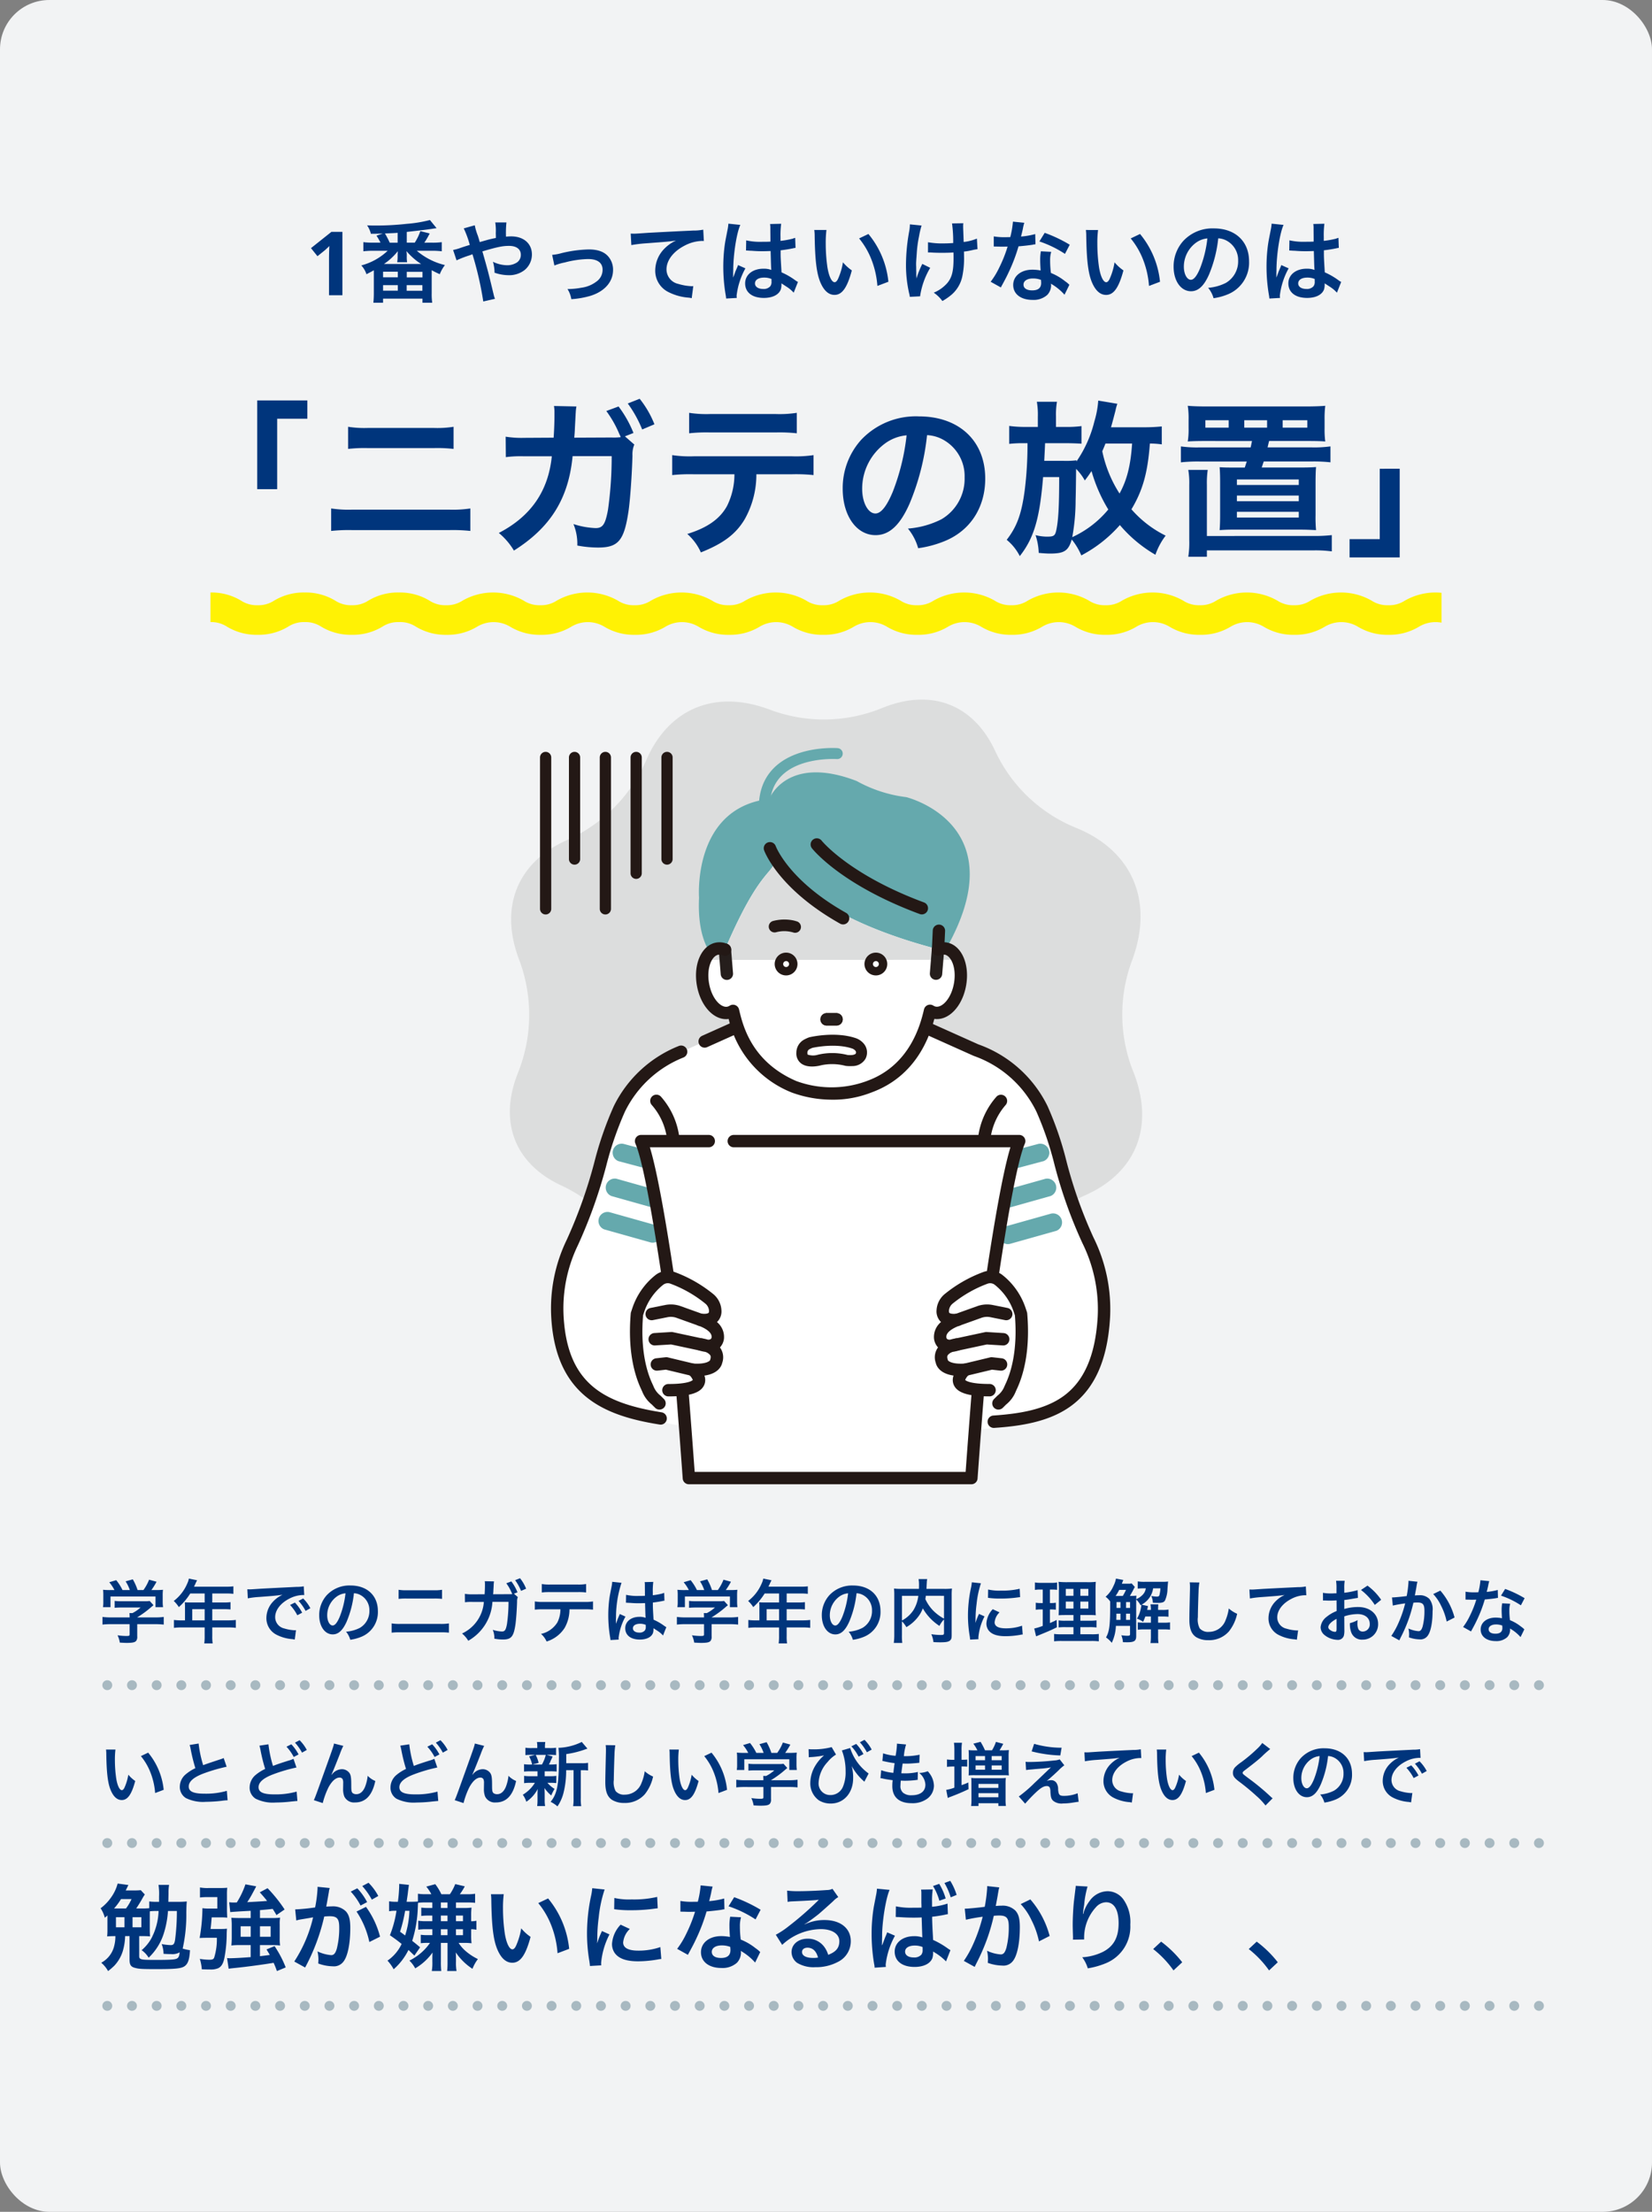 <svg xmlns="http://www.w3.org/2000/svg" xmlns:xlink="http://www.w3.org/1999/xlink" width="335" height="448.33" viewBox="0 0 335 448.33"><rect x="0" y="0" width="335" height="448.33" fill="#808080" stroke="none"/><defs><clipPath id="a"><rect width="249.635" height="12.772" fill="none"/></clipPath><clipPath id="b"><rect width="295.255" height="3.506" fill="none"/></clipPath><clipPath id="e"><rect width="128.224" height="159.052" fill="none"/></clipPath></defs><g transform="translate(-6484 -1467)"><rect width="335" height="448.33" rx="10" transform="translate(6484 1467)" fill="#f2f3f4"/><path d="M-98.064,0h-2.718V-7.434q0-.45.018-1.215t.054-1.341q-.09.108-.387.387t-.549.5l-1.476,1.188-1.314-1.638,4.14-3.294h2.232ZM-81.45-10.656a15.919,15.919,0,0,0,1.08-1.872L-82.26-13a10.793,10.793,0,0,1-1.134,2.34h-1.62v-2.178c2.952-.324,4.05-.468,5.04-.612.252-.036.414-.072.468-.072.36-.054.36-.054.54-.072l-1.35-1.656a26.711,26.711,0,0,1-4.7.774,56.154,56.154,0,0,1-6.318.342c-.522,0-.9,0-1.728-.036a5.182,5.182,0,0,1,.774,1.71c1.116,0,1.3-.018,2.412-.054l-1.278.432a12.981,12.981,0,0,1,.81,1.422h-1.494a13.908,13.908,0,0,1-1.98-.108V-8.91a15.583,15.583,0,0,1,1.98-.108h2.952a12.358,12.358,0,0,1-5.346,2.97,4.848,4.848,0,0,1,1.044,1.782c.774-.4,1.008-.522,1.494-.792v4.68c0,.666-.036,1.35-.09,1.89h1.962V.684h7.992v.828h1.98a11.371,11.371,0,0,1-.108-1.89v-4.7c.594.324.882.468,1.638.81A7.4,7.4,0,0,1-77.274-6.12a13.618,13.618,0,0,1-5.706-2.9h3.1a15.681,15.681,0,0,1,1.962.108v-1.854a13.118,13.118,0,0,1-1.962.108Zm-5.418,0h-1.6a18.15,18.15,0,0,0-.972-1.872c1.836-.072,1.836-.072,2.574-.126Zm-2.772,4.32a12.557,12.557,0,0,0,2.808-2.592c-.018.306-.036.522-.036.63v.468a6.523,6.523,0,0,1-.09,1.134h2.016a5.865,5.865,0,0,1-.072-1.152v-.486a1.52,1.52,0,0,0-.036-.342,2.445,2.445,0,0,0-.018-.27,13.2,13.2,0,0,0,2.97,2.61Zm-.18,1.566h2.988v1.134H-89.82Zm0,2.718h2.988V-.936H-89.82Zm4.806-2.7h3.186v1.134h-3.186Zm-.018,2.7h3.186V-.918h-3.186Zm14.814-8.73c-.162-.594-.234-.828-.378-1.278a11.892,11.892,0,0,1-.63-2.124l-2.232.63a19.683,19.683,0,0,1,1.224,3.348c-.864.27-1.008.306-1.746.558a10.263,10.263,0,0,1-1.638.468l.7,2.106a20.826,20.826,0,0,1,2.322-.918,8.422,8.422,0,0,0,.9-.324A67.744,67.744,0,0,1-69.5,1.26l2.376-.54a4.81,4.81,0,0,1-.27-.864c-1.08-4.5-1.17-4.842-2.286-8.748,3.042-.9,4.122-1.116,5.4-1.116,1.512,0,2.394.666,2.394,1.8a1.861,1.861,0,0,1-.738,1.53,3.61,3.61,0,0,1-2.034.594,6.8,6.8,0,0,1-2.88-.7,7.934,7.934,0,0,1,.324,2.214,8.8,8.8,0,0,0,2.79.5,5.06,5.06,0,0,0,3.33-1.062,4.084,4.084,0,0,0,1.458-3.132c0-2.214-1.674-3.672-4.212-3.672-.36,0-.612.018-1.044.054a20.071,20.071,0,0,1,.09-2.88h-2.268a10.566,10.566,0,0,1,.108,2.16c.018.63.018.63.018.99-.72.144-1.026.216-1.53.342ZM-55.08-6.03a11.369,11.369,0,0,1,2.088-.612,20.171,20.171,0,0,1,4.734-.7c1.908,0,2.952.756,2.952,2.16a2.891,2.891,0,0,1-1.278,2.43A6.348,6.348,0,0,1-49.59-1.53a15.862,15.862,0,0,1-2.556.27h-.27A5.691,5.691,0,0,1-51.642.792,17.7,17.7,0,0,0-47.736.108c2.862-.9,4.554-2.844,4.554-5.238a4.083,4.083,0,0,0-.666-2.322c-.81-1.242-2.2-1.836-4.248-1.836a25.432,25.432,0,0,0-5.562.756,9.6,9.6,0,0,1-1.872.342Zm15.606-4.14a26.129,26.129,0,0,1,2.988-.36c3.906-.288,4.608-.342,6.066-.558a7.933,7.933,0,0,0-2.5,1.8,6.346,6.346,0,0,0-1.71,4.248A4.816,4.816,0,0,0-32.058-.7,10.829,10.829,0,0,0-27.846.486a3.823,3.823,0,0,1,.612.108l.324-2.448c-.18.018-.342.018-.36.018A10.923,10.923,0,0,1-29.952-2.3a3.022,3.022,0,0,1-2.394-2.934c0-1.818,1.35-3.618,3.636-4.806a8.05,8.05,0,0,1,3.564-.972,2.787,2.787,0,0,1,.378.018l-.126-2.3a10.163,10.163,0,0,1-2.07.18c-4.986.234-7.974.4-8.982.45-2.646.18-2.646.18-2.97.18-.09,0-.288,0-.684-.018Zm23.256,1.116a.317.317,0,0,1,.108-.018.827.827,0,0,1,.18.018,2.68,2.68,0,0,1,.306.018c.09,0,.288.018.54.018.846.072,1.566.09,2.232.09.468,0,.9-.018,1.62-.036.072,2.5.09,3.384.144,3.834a4.278,4.278,0,0,0-1.6-.252c-2.178,0-3.708,1.224-3.708,2.97C-16.4-.576-14.958.54-12.6.54c1.746,0,3.006-.63,3.42-1.692A3.149,3.149,0,0,0-9.036-2.16v-.252c.108.072.522.342,1.134.738A6.744,6.744,0,0,1-6.552-.522L-5.688-2.7a3.424,3.424,0,0,1-.5-.306A14.351,14.351,0,0,0-9.018-4.644C-9.2-7.668-9.2-7.7-9.2-8.712v-.4c.954-.108,1.89-.27,2.5-.4a3.11,3.11,0,0,1,.522-.09l-.072-2.034-.144.036c-.288.108-.288.108-.4.144a18.1,18.1,0,0,1-2.43.432v-.828A17.611,17.611,0,0,1-9.09-14.49l-2.25.054a5.035,5.035,0,0,1,.054.864c0,.738.018,1.638.018,2.7-.63.036-1.026.036-1.656.036a12.972,12.972,0,0,1-3.258-.288Zm5.166,5.76v.486a1.511,1.511,0,0,1-.234.972,1.769,1.769,0,0,1-1.458.558c-1.008,0-1.656-.45-1.656-1.116,0-.738.72-1.188,1.872-1.188A3.768,3.768,0,0,1-11.052-3.294ZM-18.09.54a3.527,3.527,0,0,1-.036-.486,15.018,15.018,0,0,1,1.782-5.508l-1.494-.666a3.43,3.43,0,0,1-.216.558c-.18.432-.18.432-.342.81-.09.288-.18.486-.216.612-.126.324-.126.324-.216.522h-.018A3.064,3.064,0,0,0-18.828-4v-.288c0-.288,0-.288.018-.936.018-3.132.7-7.47,1.44-9.036l-2.43-.252v.072A9.662,9.662,0,0,1-20-13.1c-.4,2.034-.4,2.034-.486,2.574a32.174,32.174,0,0,0-.342,4.77A34.135,34.135,0,0,0-20.34-.036a6.569,6.569,0,0,1,.09.7ZM-2.376-13.23A8.6,8.6,0,0,1-2.3-12.078c.072,4.986.4,7.6,1.134,9.4C-.45-.954.522-.072,1.728-.072c1.53,0,2.574-1.458,3.51-4.968a8.885,8.885,0,0,1-1.8-1.638A13.27,13.27,0,0,1,2.484-3.42c-.216.5-.468.774-.738.774C1.17-2.646.594-3.8.288-5.67a33.684,33.684,0,0,1-.342-4.824A20.926,20.926,0,0,1,.09-13.23Zm9.09,1.71A15.712,15.712,0,0,1,9.27-7.092a18.248,18.248,0,0,1,1.152,5.2l2.232-.846A17.946,17.946,0,0,0,8.6-12.42ZM20.682-8.676h.27c.216,0,.288,0,.81.036.468.018,1.134.036,1.638.036.9,0,1.836-.018,2.448-.072.018.594.018.756.018,1.134,0,2.664-.324,3.924-1.26,5.058A7.417,7.417,0,0,1,21.852-.522,7.09,7.09,0,0,1,23.6,1.17,11.707,11.707,0,0,0,25.56-.2,6.746,6.746,0,0,0,27.612-3.69a17.859,17.859,0,0,0,.378-4.3c0-.324,0-.486-.018-.864a12.715,12.715,0,0,0,1.746-.306,8.769,8.769,0,0,1,1.008-.18L30.6-11.484a9.9,9.9,0,0,1-2.682.684c-.036-1.152-.072-1.836-.072-2.034-.036-.81-.036-.972-.036-1.152a3.925,3.925,0,0,1,.036-.612l-2.286.036a27.794,27.794,0,0,1,.234,3.978c-.936.054-1.224.072-1.908.072a16.037,16.037,0,0,1-3.2-.234ZM19.53-6.354a18.573,18.573,0,0,0-1.188,2.97c0-.288-.018-.4-.036-.684v-.324c-.018-.882-.018-1.188-.018-1.386-.018-.288-.018-.5-.018-.558,0-.342.036-.864.126-2.052a24.247,24.247,0,0,1,.468-3.546,17.389,17.389,0,0,1,.522-2.2l-2.376-.234a7.922,7.922,0,0,1-.126,1.332,38.688,38.688,0,0,0-.666,6.822,25.9,25.9,0,0,0,.648,5.85,2.933,2.933,0,0,1,.126.684L19.08.216a15.659,15.659,0,0,1,2.052-5.778Zm18.378-8.568a18.389,18.389,0,0,1-.54,3.132c-.4.018-.7.018-.918.018a12.5,12.5,0,0,1-2.43-.162v2.052l.954.018c.378.018.486.018.72.018.216,0,.324,0,1.134-.018a27.692,27.692,0,0,1-1.692,4.248,16.384,16.384,0,0,1-1.746,2.88l2.07,1.152c.108-.216.108-.216.342-.648.684-1.26.846-1.584,1.26-2.466a34.551,34.551,0,0,0,1.98-5.22c1.116-.09,2.214-.216,2.862-.324a3.51,3.51,0,0,1,.576-.09l-.054-2.07a15.439,15.439,0,0,1-2.88.5c.2-.792.288-1.152.378-1.584a9.011,9.011,0,0,1,.288-1.206Zm11.52,4.68a28.414,28.414,0,0,0-5.076-2.412l-1.08,1.746a22.03,22.03,0,0,1,5.184,2.52Zm-.072,8.118a3.223,3.223,0,0,1-.27-.252,6.637,6.637,0,0,0-.63-.486,11.246,11.246,0,0,0-2.844-1.656,19.111,19.111,0,0,1-.162-2.466A6,6,0,0,1,45.666-8.8L43.578-8.91a9.548,9.548,0,0,0-.144,1.818c0,.54.036,1.242.09,2.07a8.941,8.941,0,0,0-1.674-.162c-2.286,0-3.888,1.278-3.888,3.1,0,1.836,1.548,3.024,3.924,3.024A4.156,4.156,0,0,0,44.874-.072a2.877,2.877,0,0,0,.774-1.908c0-.072-.018-.2-.036-.36A10.886,10.886,0,0,1,48.366-.108Zm-5.76-.99s.036.432.036.612c0,1.008-.594,1.512-1.818,1.512-1.116,0-1.764-.432-1.764-1.17,0-.756.756-1.242,1.926-1.242A4.537,4.537,0,0,1,43.6-3.114ZM52.7-13.23a8.6,8.6,0,0,1,.072,1.152c.072,4.986.4,7.6,1.134,9.4.72,1.728,1.692,2.61,2.9,2.61,1.53,0,2.574-1.458,3.51-4.968a8.885,8.885,0,0,1-1.8-1.638,13.27,13.27,0,0,1-.954,3.258c-.216.5-.468.774-.738.774-.576,0-1.152-1.152-1.458-3.024a33.684,33.684,0,0,1-.342-4.824,20.926,20.926,0,0,1,.144-2.736Zm9.09,1.71A15.711,15.711,0,0,1,64.35-7.092,18.248,18.248,0,0,1,65.5-1.89l2.232-.846a17.946,17.946,0,0,0-4.05-9.684Zm17.748-.018A3.934,3.934,0,0,1,81.36-11a4.459,4.459,0,0,1,2.214,4,5.04,5.04,0,0,1-2.5,4.5,9.566,9.566,0,0,1-3.582.99,5.742,5.742,0,0,1,1.1,2.106,11.768,11.768,0,0,0,2.826-.756,6.934,6.934,0,0,0,4.374-6.714c0-4.05-2.808-6.678-7.128-6.678a8.08,8.08,0,0,0-6.192,2.52A7.732,7.732,0,0,0,70.488-5.8c0,2.9,1.476,4.986,3.528,4.986,1.476,0,2.628-1.062,3.654-3.384A26.04,26.04,0,0,0,79.542-11.538Zm-2.2.018a23.723,23.723,0,0,1-1.494,6.084c-.648,1.548-1.26,2.3-1.854,2.3-.792,0-1.422-1.17-1.422-2.646a6.027,6.027,0,0,1,2.448-4.86A4.582,4.582,0,0,1,77.346-11.52Zm16.6,2.466a.317.317,0,0,1,.108-.018.827.827,0,0,1,.18.018,2.68,2.68,0,0,1,.306.018c.09,0,.288.018.54.018.846.072,1.566.09,2.232.09.468,0,.9-.018,1.62-.036.072,2.5.09,3.384.144,3.834a4.278,4.278,0,0,0-1.6-.252c-2.178,0-3.708,1.224-3.708,2.97C93.762-.576,95.2.54,97.56.54c1.746,0,3.006-.63,3.42-1.692a3.149,3.149,0,0,0,.144-1.008v-.252c.108.072.522.342,1.134.738a6.744,6.744,0,0,1,1.35,1.152l.864-2.178a3.424,3.424,0,0,1-.5-.306,14.351,14.351,0,0,0-2.826-1.638c-.18-3.024-.18-3.06-.18-4.068v-.4c.954-.108,1.89-.27,2.5-.4a3.11,3.11,0,0,1,.522-.09l-.072-2.034-.144.036c-.288.108-.288.108-.4.144a18.1,18.1,0,0,1-2.43.432v-.828a17.611,17.611,0,0,1,.126-2.646l-2.25.054a5.035,5.035,0,0,1,.054.864c0,.738.018,1.638.018,2.7-.63.036-1.026.036-1.656.036a12.972,12.972,0,0,1-3.258-.288Zm5.166,5.76v.486a1.511,1.511,0,0,1-.234.972,1.769,1.769,0,0,1-1.458.558c-1.008,0-1.656-.45-1.656-1.116,0-.738.72-1.188,1.872-1.188A3.768,3.768,0,0,1,99.108-3.294ZM92.07.54a3.527,3.527,0,0,1-.036-.486,15.018,15.018,0,0,1,1.782-5.508L92.322-6.12a3.43,3.43,0,0,1-.216.558c-.18.432-.18.432-.342.81-.09.288-.18.486-.216.612-.126.324-.126.324-.216.522h-.018A3.064,3.064,0,0,0,91.332-4v-.288c0-.288,0-.288.018-.936.018-3.132.7-7.47,1.44-9.036l-2.43-.252v.072a9.662,9.662,0,0,1-.2,1.332c-.4,2.034-.4,2.034-.486,2.574a32.173,32.173,0,0,0-.342,4.77A34.135,34.135,0,0,0,89.82-.036a6.571,6.571,0,0,1,.09.7Z" transform="translate(6651.5 1526.848)" fill="#00357c"/><path d="M-111.792-10.846v-14.28h6.12v-3.706h-10.166v17.986Zm14.382-8.16a29.33,29.33,0,0,1,3.978-.17H-80a29.33,29.33,0,0,1,3.978.17v-4.488a21.147,21.147,0,0,1-4.012.238H-93.4a21.147,21.147,0,0,1-4.012-.238ZM-100.844-2.38a33.689,33.689,0,0,1,4.284-.17h19.652a33.689,33.689,0,0,1,4.284.17V-6.936a23.73,23.73,0,0,1-4.352.238H-96.492a23.73,23.73,0,0,1-4.352-.238Zm59.568-19.176,1.734-.68a22.736,22.736,0,0,0-3.026-5.372l-2.482.918A22.145,22.145,0,0,1-42.4-22l.17.34.1.272a11.441,11.441,0,0,1-1.87.068l-7.548.034c.1-1.19.1-1.224.136-2.142l.1-1.836.034-.646c0-.238.034-.408.034-.612a9.494,9.494,0,0,1,.136-1.088l-4.556-.1a6.946,6.946,0,0,1,.1,1.326v.85c0,.986-.068,2.992-.17,4.25l-5.95.034a20.327,20.327,0,0,1-3.774-.238l.034,4.148a23.056,23.056,0,0,1,3.672-.17H-56.1c-.714,7.072-4.25,12.172-10.744,15.538a13.859,13.859,0,0,1,3.06,3.57c7.446-4.692,11.084-10.574,11.9-19.142h7.922a76.709,76.709,0,0,1-.748,10.88c-.544,2.958-1.054,3.706-2.516,3.706a16.543,16.543,0,0,1-4.488-.816A10.38,10.38,0,0,1-50.932.578a22.98,22.98,0,0,0,4.216.408c4.08,0,5.27-1.394,6.154-7.276.34-2.244.714-7.514.816-11.356a5.136,5.136,0,0,1,.374-2.244ZM-35.292-24a19.84,19.84,0,0,0-2.992-5.168l-2.414.952a24.354,24.354,0,0,1,2.924,5.27ZM-7.344-13.872a33.642,33.642,0,0,1,4.318.17v-4.046a24.15,24.15,0,0,1-4.386.238H-27.3a23.931,23.931,0,0,1-4.386-.238V-13.7a33.642,33.642,0,0,1,4.318-.17h8.3a14.439,14.439,0,0,1-1.5,6.426C-22-4.828-24.548-3.026-28.628-1.768a10.787,10.787,0,0,1,2.754,3.74C-21.284.136-18.8-1.734-17-4.726a18.462,18.462,0,0,0,2.38-9.146Zm-20.91-8.3a32.031,32.031,0,0,1,4.318-.17h13.192a32.031,32.031,0,0,1,4.318.17v-4.148a23.067,23.067,0,0,1-4.386.238H-23.868a23.067,23.067,0,0,1-4.386-.238Zm48.246.374a7.431,7.431,0,0,1,3.434,1.02,8.423,8.423,0,0,1,4.182,7.548,9.519,9.519,0,0,1-4.726,8.5,18.069,18.069,0,0,1-6.766,1.87A10.846,10.846,0,0,1,18.19,1.122,22.228,22.228,0,0,0,23.528-.306c5.2-2.108,8.262-6.8,8.262-12.682,0-7.65-5.3-12.614-13.464-12.614a15.263,15.263,0,0,0-11.7,4.76,14.605,14.605,0,0,0-3.74,9.894c0,5.474,2.788,9.418,6.664,9.418,2.788,0,4.964-2.006,6.9-6.392A49.187,49.187,0,0,0,19.992-21.794Zm-4.148.034a44.81,44.81,0,0,1-2.822,11.492c-1.224,2.924-2.38,4.352-3.5,4.352-1.5,0-2.686-2.21-2.686-5a11.383,11.383,0,0,1,4.624-9.18A8.655,8.655,0,0,1,15.844-21.76Zm51.748-1.8a35.048,35.048,0,0,1-3.672.17H57.29c.272-.884.748-2.754.918-3.4a9.272,9.272,0,0,1,.374-1.36L54.706-28.8a19.105,19.105,0,0,1-.782,4.216,24.468,24.468,0,0,1-3.638,8.126v-.238a17.753,17.753,0,0,1-2.754.1H43.758c.034-.714.1-1.9.17-3.57h4.216c1.088,0,2.074.034,3.162.1v-3.57a21.458,21.458,0,0,1-3.23.17H46.138v-2.108a15.079,15.079,0,0,1,.2-2.992h-4.08a15.653,15.653,0,0,1,.2,3.026v2.074H40.154a23.891,23.891,0,0,1-3.5-.2v3.638a24.5,24.5,0,0,1,3.162-.136h.544a74.142,74.142,0,0,1-.578,9.656c-.646,4.726-1.564,7.242-3.638,9.928a10.262,10.262,0,0,1,2.652,3.3c2.89-3.672,4.046-7.65,4.726-16.014h3.264c0,6.086-.17,9.01-.646,11.016-.238.884-.51,1.054-1.836,1.054A9.84,9.84,0,0,1,41.99-1.53a12.4,12.4,0,0,1,.646,3.6c1.02.1,1.768.136,2.278.136,2.89,0,3.74-.544,4.42-2.856a13.361,13.361,0,0,1,1.938,3.23,27.3,27.3,0,0,0,7.82-6.154A27.423,27.423,0,0,0,66.3,2.448a13.85,13.85,0,0,1,2.074-3.876,22.29,22.29,0,0,1-6.936-5.338c2.278-3.808,3.3-7.378,3.74-13.328a16.175,16.175,0,0,1,2.414.17ZM49.436-1.122a41.255,41.255,0,0,0,.68-7.446c.034-1.02.068-3.162.1-6.392a10.852,10.852,0,0,1,1.768,2.346c.714-.918.918-1.258,1.36-1.9a31.321,31.321,0,0,0,3.4,7.786A20.612,20.612,0,0,1,49.436-1.122ZM61.574-20.094c-.306,4.522-1.054,7.412-2.55,10.132a25.356,25.356,0,0,1-3.5-8.568c.238-.578.306-.68.646-1.564Zm24.31-.51c-.136.612-.136.714-.272,1.292H75.344a24.066,24.066,0,0,1-3.876-.2v3.23a31.108,31.108,0,0,1,3.876-.17H84.83c-.17.476-.17.51-.408,1.224H82.45c-1.632,0-2.04,0-3.128-.068.068.816.1,1.666.1,3.23v6.494c0,1.292-.034,2.108-.1,3.026,1.462-.1,1.972-.1,3.3-.1H95.574c1.326,0,1.9.034,3.3.1a27.555,27.555,0,0,1-.1-3.026V-12.07c0-1.53.034-2.448.1-3.264-.68.068-1.8.1-3.162.1H87.856l.408-1.224H97.92a30.777,30.777,0,0,1,3.876.17v-3.23a23.817,23.817,0,0,1-3.876.2H89.046c.1-.442.1-.442.306-1.292h7.922c1.666,0,2.788.034,3.468.1a18.315,18.315,0,0,1-.136-2.652v-1.8a20.458,20.458,0,0,1,.136-2.788c-.612.068-2.278.136-3.774.136H76.7c-1.462,0-2.754-.034-3.842-.136a16.28,16.28,0,0,1,.17,2.788v1.8a14.849,14.849,0,0,1-.17,2.652c.68-.068,1.972-.1,3.536-.1Zm-4.726-2.72H76.432v-1.5h4.726Zm7.786,0H84.32v-1.5h4.624Zm3.162,0v-1.5h5v1.5ZM82.824-12.818H95.37V-11.7H82.824Zm0,3.264H95.37V-8.4H82.824Zm0,3.3H95.37V-5.1H82.824Zm-6.086,4.9V-11.73a18.623,18.623,0,0,1,.17-3.026H72.964a15.822,15.822,0,0,1,.2,3.06V-.51a18.267,18.267,0,0,1-.2,3.366h3.774V1.564H98.192a24.317,24.317,0,0,1,3.876.2v-3.3a30.126,30.126,0,0,1-3.876.17Zm35.054-13.634V-.714h-6.12V2.992h10.166V-14.994Z" transform="translate(6652 1577)" fill="#00357c"/><g transform="translate(6526.682 1585)" clip-path="url(#a)"><path d="M315.291,8.579a11.605,11.605,0,0,1-6.2-1.649,6.516,6.516,0,0,0-6.708,0,11.6,11.6,0,0,1-6.2,1.649,11.6,11.6,0,0,1-6.2-1.649,6.514,6.514,0,0,0-6.706,0,11.6,11.6,0,0,1-6.2,1.649,11.6,11.6,0,0,1-6.2-1.649,6.512,6.512,0,0,0-6.705,0,11.6,11.6,0,0,1-6.2,1.649,11.6,11.6,0,0,1-6.2-1.649,6.51,6.51,0,0,0-6.7,0,11.6,11.6,0,0,1-6.2,1.65,11.6,11.6,0,0,1-6.2-1.649,6.511,6.511,0,0,0-6.7,0,11.6,11.6,0,0,1-6.2,1.649,11.6,11.6,0,0,1-6.2-1.649,6.511,6.511,0,0,0-6.7,0,11.6,11.6,0,0,1-6.2,1.649,11.6,11.6,0,0,1-6.2-1.649,6.511,6.511,0,0,0-6.705,0,11.6,11.6,0,0,1-6.2,1.649,11.6,11.6,0,0,1-6.2-1.649,6.511,6.511,0,0,0-6.7,0,11.6,11.6,0,0,1-6.2,1.649,11.6,11.6,0,0,1-6.2-1.649,6.51,6.51,0,0,0-6.7,0,11.6,11.6,0,0,1-6.2,1.65,11.6,11.6,0,0,1-6.2-1.65,6.509,6.509,0,0,0-6.7,0,11.6,11.6,0,0,1-6.2,1.65,11.6,11.6,0,0,1-6.2-1.649,6.51,6.51,0,0,0-6.7,0,11.6,11.6,0,0,1-6.2,1.65,11.6,11.6,0,0,1-6.2-1.65,6.508,6.508,0,0,0-6.7,0,11.6,11.6,0,0,1-6.2,1.65,11.6,11.6,0,0,1-6.2-1.65,6.508,6.508,0,0,0-6.7,0,11.6,11.6,0,0,1-6.2,1.65,11.6,11.6,0,0,1-6.2-1.649,6.508,6.508,0,0,0-6.7,0,11.6,11.6,0,0,1-6.2,1.65,11.6,11.6,0,0,1-6.2-1.649A5.8,5.8,0,0,0,38.21,6a5.8,5.8,0,0,0-3.351.929,11.6,11.6,0,0,1-6.2,1.65,11.6,11.6,0,0,1-6.2-1.65A5.8,5.8,0,0,0,19.1,6a5.8,5.8,0,0,0-3.351.929,11.6,11.6,0,0,1-6.2,1.65,11.6,11.6,0,0,1-6.2-1.65A5.8,5.8,0,0,0,0,6V0A11.6,11.6,0,0,1,6.2,1.65a5.8,5.8,0,0,0,3.351.929A5.8,5.8,0,0,0,12.9,1.65,11.6,11.6,0,0,1,19.1,0a11.6,11.6,0,0,1,6.2,1.65,5.8,5.8,0,0,0,3.352.929,5.8,5.8,0,0,0,3.351-.929A11.6,11.6,0,0,1,38.21,0a11.6,11.6,0,0,1,6.2,1.65,5.8,5.8,0,0,0,3.352.929,5.8,5.8,0,0,0,3.351-.929,12.483,12.483,0,0,1,12.4,0,5.8,5.8,0,0,0,3.352.929,5.8,5.8,0,0,0,3.351-.929,12.483,12.483,0,0,1,12.4,0,5.8,5.8,0,0,0,3.352.929,5.8,5.8,0,0,0,3.352-.929,12.483,12.483,0,0,1,12.4,0,5.8,5.8,0,0,0,3.351.929,5.8,5.8,0,0,0,3.352-.929,12.485,12.485,0,0,1,12.4,0,5.8,5.8,0,0,0,3.352.929,5.8,5.8,0,0,0,3.352-.929,12.484,12.484,0,0,1,12.4,0,5.8,5.8,0,0,0,3.352.929,5.8,5.8,0,0,0,3.352-.929,12.485,12.485,0,0,1,12.4,0,5.8,5.8,0,0,0,3.352.929,5.8,5.8,0,0,0,3.352-.929,12.487,12.487,0,0,1,12.405,0,5.8,5.8,0,0,0,3.352.929,5.8,5.8,0,0,0,3.352-.929,12.486,12.486,0,0,1,12.405,0,5.8,5.8,0,0,0,3.352.929,5.8,5.8,0,0,0,3.353-.929,12.486,12.486,0,0,1,12.4,0,5.8,5.8,0,0,0,3.352.929,5.8,5.8,0,0,0,3.352-.929,12.486,12.486,0,0,1,12.4,0,5.8,5.8,0,0,0,3.353.929A5.8,5.8,0,0,0,242.2,1.65a12.485,12.485,0,0,1,12.4,0,5.8,5.8,0,0,0,3.353.929,5.8,5.8,0,0,0,3.352-.929,12.487,12.487,0,0,1,12.405,0,5.8,5.8,0,0,0,3.353.929,5.8,5.8,0,0,0,3.353-.929,12.489,12.489,0,0,1,12.406,0,5.8,5.8,0,0,0,3.353.929,5.8,5.8,0,0,0,3.354-.93,12.491,12.491,0,0,1,12.407,0,5.8,5.8,0,0,0,3.354.93,5.8,5.8,0,0,0,3.354-.93A11.605,11.605,0,0,1,324.849,0V6a5.8,5.8,0,0,0-3.354.93A11.605,11.605,0,0,1,315.291,8.579Z" transform="translate(0 2.097)" fill="#fff204"/></g><path d="M6.286,9.3V11.37c0,.28-.1.322-.714.322a12.744,12.744,0,0,1-1.736-.14A5.313,5.313,0,0,1,4.3,13.036c.728.042,1.19.056,1.372.056,1.26,0,1.736-.112,1.974-.462a1.352,1.352,0,0,0,.182-.882V9.3h3.64a13.831,13.831,0,0,1,1.736.084V7.828a11.532,11.532,0,0,1-1.722.1H7.826V7.912a19.6,19.6,0,0,0,2.8-2.044c.266-.224.266-.224.5-.42l-.77-.854A6.328,6.328,0,0,1,9.3,4.65H4.662a10.209,10.209,0,0,1-1.414-.07v1.4a13.87,13.87,0,0,1,1.4-.056H8.5A7.414,7.414,0,0,1,6.846,7.058h-.6a6.549,6.549,0,0,1,.042.77v.1H2.478a11.88,11.88,0,0,1-1.694-.1V9.382A13.64,13.64,0,0,1,2.492,9.3ZM2.548,2.382A13.464,13.464,0,0,1,.9,2.326,9.2,9.2,0,0,1,.952,3.488V4.776a6.138,6.138,0,0,1-.07,1.078H2.408V3.684h9.128v2.17h1.526a8.487,8.487,0,0,1-.07-1.064v-1.3a8.786,8.786,0,0,1,.056-1.162,16.851,16.851,0,0,1-1.722.056H10.7A14.668,14.668,0,0,0,11.746.7L10.234.282a9.276,9.276,0,0,1-1.148,2.1H7.9A11.077,11.077,0,0,0,6.93.212L5.474.618a8.188,8.188,0,0,1,.854,1.764H4.844A10.322,10.322,0,0,0,3.57.38L2.156.8a8.11,8.11,0,0,1,1.05,1.582ZM17.514,8.528H16.8a11.733,11.733,0,0,1-1.526-.084v1.6A12.04,12.04,0,0,1,16.8,9.956h4.7v1.722A10.2,10.2,0,0,1,21.42,13.2h1.708a8.43,8.43,0,0,1-.084-1.5V9.956h3.248a11.885,11.885,0,0,1,1.526.084v-1.6a11.436,11.436,0,0,1-1.526.084H23.044V6.26h2.3a13.175,13.175,0,0,1,1.4.056V4.832A10.277,10.277,0,0,1,25.3,4.9H23.044V3.082H25.9a10.3,10.3,0,0,1,1.428.07V1.626A9.941,9.941,0,0,1,25.9,1.7H19.348c.252-.546.392-.84.406-.882.1-.21.126-.252.21-.42L18.3.058a4.044,4.044,0,0,1-.336,1.022,8.69,8.69,0,0,1-2.73,3.514A6.128,6.128,0,0,1,16.268,5.84a12.909,12.909,0,0,0,2.31-2.758H21.5V4.9H18.452c-.378,0-.686-.014-.98-.042a7.687,7.687,0,0,1,.042.812Zm1.47,0V6.26H21.5V8.528Zm11.27-4.466a17.571,17.571,0,0,1,2.324-.28c2.716-.2,3.584-.28,4.718-.448A6.191,6.191,0,0,0,35.35,4.748a4.875,4.875,0,0,0-1.33,3.29,3.746,3.746,0,0,0,2,3.374,8.423,8.423,0,0,0,3.276.924c.266.042.294.042.476.084l.252-1.9c-.14.014-.266.014-.28.014a8.5,8.5,0,0,1-2.086-.364A2.351,2.351,0,0,1,35.8,7.884c0-1.414,1.05-2.814,2.828-3.738A6.261,6.261,0,0,1,41.4,3.39a2.168,2.168,0,0,1,.294.014l-.1-1.778a7.543,7.543,0,0,1-1.442.112C36.414,1.92,34.02,2.046,33,2.1c-2.058.14-2.058.14-2.31.14-.07,0-.224,0-.532-.014Zm8.568,1.344a9.449,9.449,0,0,1,1.47,2.086l.98-.518A9.073,9.073,0,0,0,39.8,4.916Zm4.116.658A8.1,8.1,0,0,0,41.482,4.09l-.938.49a10.315,10.315,0,0,1,1.428,2.03Zm8.834-3.038a3.06,3.06,0,0,1,1.414.42,3.468,3.468,0,0,1,1.722,3.108,3.92,3.92,0,0,1-1.946,3.5,7.44,7.44,0,0,1-2.786.77,4.466,4.466,0,0,1,.854,1.638,9.153,9.153,0,0,0,2.2-.588,5.393,5.393,0,0,0,3.4-5.222c0-3.15-2.184-5.194-5.544-5.194a6.285,6.285,0,0,0-4.816,1.96,6.014,6.014,0,0,0-1.54,4.074c0,2.254,1.148,3.878,2.744,3.878,1.148,0,2.044-.826,2.842-2.632A20.254,20.254,0,0,0,51.772,3.026Zm-1.708.014A18.451,18.451,0,0,1,48.9,7.772c-.5,1.2-.98,1.792-1.442,1.792-.616,0-1.106-.91-1.106-2.058a4.687,4.687,0,0,1,1.9-3.78A3.564,3.564,0,0,1,50.064,3.04ZM60.83,4.174a12.077,12.077,0,0,1,1.638-.07H68a12.077,12.077,0,0,1,1.638.07V2.326a8.708,8.708,0,0,1-1.652.1h-5.5a8.708,8.708,0,0,1-1.652-.1ZM59.416,11.02a13.872,13.872,0,0,1,1.764-.07h8.092a13.872,13.872,0,0,1,1.764.07V9.144a9.771,9.771,0,0,1-1.792.1H61.208a9.771,9.771,0,0,1-1.792-.1Zm24.808-7.9.714-.28A9.362,9.362,0,0,0,83.692.632L82.67,1.01a9.119,9.119,0,0,1,1.092,1.932l.07.14.042.112a4.711,4.711,0,0,1-.77.028L80,3.236c.042-.49.042-.5.056-.882l.042-.756.014-.266c0-.1.014-.168.014-.252a3.909,3.909,0,0,1,.056-.448L78.3.59a2.86,2.86,0,0,1,.042.546v.35c0,.406-.028,1.232-.07,1.75l-2.45.014a8.37,8.37,0,0,1-1.554-.1l.014,1.708A9.494,9.494,0,0,1,75.8,4.79H78.12a7.667,7.667,0,0,1-4.424,6.4,5.707,5.707,0,0,1,1.26,1.47,9.675,9.675,0,0,0,4.9-7.882h3.262a31.587,31.587,0,0,1-.308,4.48c-.224,1.218-.434,1.526-1.036,1.526a6.812,6.812,0,0,1-1.848-.336,4.274,4.274,0,0,1,.322,1.792,9.463,9.463,0,0,0,1.736.168c1.68,0,2.17-.574,2.534-3,.14-.924.294-3.094.336-4.676a2.115,2.115,0,0,1,.154-.924Zm2.464-1.008A8.17,8.17,0,0,0,85.456-.012L84.462.38a10.028,10.028,0,0,1,1.2,2.17ZM98.476,6.288a13.853,13.853,0,0,1,1.778.07V4.692a9.944,9.944,0,0,1-1.806.1h-8.19a9.854,9.854,0,0,1-1.806-.1V6.358a13.853,13.853,0,0,1,1.778-.07h3.416a5.945,5.945,0,0,1-.616,2.646,5.205,5.205,0,0,1-3.318,2.338,4.442,4.442,0,0,1,1.134,1.54A6.655,6.655,0,0,0,94.5,10.054a7.6,7.6,0,0,0,.98-3.766Zm-8.61-3.416a13.189,13.189,0,0,1,1.778-.07h5.432a13.189,13.189,0,0,1,1.778.07V1.164a9.5,9.5,0,0,1-1.806.1H91.672a9.5,9.5,0,0,1-1.806-.1Zm17.066,2.086a.246.246,0,0,1,.084-.014.643.643,0,0,1,.14.014,2.084,2.084,0,0,1,.238.014c.07,0,.224.014.42.014.658.056,1.218.07,1.736.07.364,0,.7-.014,1.26-.028.056,1.946.07,2.632.112,2.982a3.328,3.328,0,0,0-1.246-.2c-1.694,0-2.884.952-2.884,2.31,0,1.428,1.12,2.3,2.954,2.3,1.358,0,2.338-.49,2.66-1.316a2.449,2.449,0,0,0,.112-.784v-.2c.084.056.406.266.882.574a5.245,5.245,0,0,1,1.05.9l.672-1.694a2.663,2.663,0,0,1-.392-.238,11.162,11.162,0,0,0-2.2-1.274c-.14-2.352-.14-2.38-.14-3.164V4.916c.742-.084,1.47-.21,1.946-.308a2.419,2.419,0,0,1,.406-.07l-.056-1.582-.112.028c-.224.084-.224.084-.308.112a14.075,14.075,0,0,1-1.89.336V2.788a13.7,13.7,0,0,1,.1-2.058l-1.75.042a3.916,3.916,0,0,1,.042.672c0,.574.014,1.274.014,2.1-.49.028-.8.028-1.288.028a10.089,10.089,0,0,1-2.534-.224Zm4.018,4.48v.378a1.175,1.175,0,0,1-.182.756,1.376,1.376,0,0,1-1.134.434c-.784,0-1.288-.35-1.288-.868,0-.574.56-.924,1.456-.924A2.931,2.931,0,0,1,110.95,9.438Zm-5.474,2.982a2.743,2.743,0,0,1-.028-.378,11.681,11.681,0,0,1,1.386-4.284l-1.162-.518a2.668,2.668,0,0,1-.168.434c-.14.336-.14.336-.266.63-.07.224-.14.378-.168.476-.1.252-.1.252-.168.406h-.014a2.383,2.383,0,0,0,.014-.294V8.668c0-.224,0-.224.014-.728a22.5,22.5,0,0,1,1.12-7.028l-1.89-.2V.772a7.515,7.515,0,0,1-.154,1.036c-.308,1.582-.308,1.582-.378,2a25.024,25.024,0,0,0-.266,3.71,26.549,26.549,0,0,0,.378,4.452,5.109,5.109,0,0,1,.07.546ZM122.766,9.3V11.37c0,.28-.1.322-.714.322a12.744,12.744,0,0,1-1.736-.14,5.313,5.313,0,0,1,.462,1.484c.728.042,1.19.056,1.372.056,1.26,0,1.736-.112,1.974-.462a1.352,1.352,0,0,0,.182-.882V9.3h3.64a13.831,13.831,0,0,1,1.736.084V7.828a11.532,11.532,0,0,1-1.722.1h-3.654V7.912a19.6,19.6,0,0,0,2.8-2.044c.266-.224.266-.224.5-.42l-.77-.854a6.328,6.328,0,0,1-1.064.056h-4.634a10.209,10.209,0,0,1-1.414-.07v1.4a13.87,13.87,0,0,1,1.4-.056h3.85a7.414,7.414,0,0,1-1.652,1.134h-.6a6.549,6.549,0,0,1,.042.77v.1h-3.808a11.88,11.88,0,0,1-1.694-.1V9.382a13.64,13.64,0,0,1,1.708-.084Zm-3.738-6.916a13.464,13.464,0,0,1-1.652-.056,9.2,9.2,0,0,1,.056,1.162V4.776a6.138,6.138,0,0,1-.07,1.078h1.526V3.684h9.128v2.17h1.526a8.486,8.486,0,0,1-.07-1.064v-1.3a8.787,8.787,0,0,1,.056-1.162,16.851,16.851,0,0,1-1.722.056h-.63A14.666,14.666,0,0,0,128.226.7l-1.512-.42a9.275,9.275,0,0,1-1.148,2.1h-1.19a11.078,11.078,0,0,0-.966-2.17l-1.456.406a8.188,8.188,0,0,1,.854,1.764h-1.484a10.322,10.322,0,0,0-1.274-2L118.636.8a8.11,8.11,0,0,1,1.05,1.582Zm14.966,6.146h-.714a11.733,11.733,0,0,1-1.526-.084v1.6a12.039,12.039,0,0,1,1.526-.084h4.7v1.722A10.2,10.2,0,0,1,137.9,13.2h1.708a8.431,8.431,0,0,1-.084-1.5V9.956h3.248a11.885,11.885,0,0,1,1.526.084v-1.6a11.436,11.436,0,0,1-1.526.084h-3.248V6.26h2.3a13.175,13.175,0,0,1,1.4.056V4.832a10.277,10.277,0,0,1-1.442.07h-2.254V3.082h2.856a10.3,10.3,0,0,1,1.428.07V1.626a9.941,9.941,0,0,1-1.428.07h-6.552c.252-.546.392-.84.406-.882.1-.21.126-.252.21-.42L134.778.058a4.044,4.044,0,0,1-.336,1.022,8.69,8.69,0,0,1-2.73,3.514,6.128,6.128,0,0,1,1.036,1.246,12.91,12.91,0,0,0,2.31-2.758h2.926V4.9h-3.052c-.378,0-.686-.014-.98-.042a7.687,7.687,0,0,1,.042.812Zm1.47,0V6.26h2.52V8.528Zm18.228-5.5a3.06,3.06,0,0,1,1.414.42,3.468,3.468,0,0,1,1.722,3.108,3.92,3.92,0,0,1-1.946,3.5,7.44,7.44,0,0,1-2.786.77,4.466,4.466,0,0,1,.854,1.638,9.153,9.153,0,0,0,2.2-.588,5.393,5.393,0,0,0,3.4-5.222c0-3.15-2.184-5.194-5.544-5.194a6.285,6.285,0,0,0-4.816,1.96,6.014,6.014,0,0,0-1.54,4.074c0,2.254,1.148,3.878,2.744,3.878,1.148,0,2.044-.826,2.842-2.632A20.253,20.253,0,0,0,153.692,3.026Zm-1.708.014a18.451,18.451,0,0,1-1.162,4.732c-.5,1.2-.98,1.792-1.442,1.792-.616,0-1.106-.91-1.106-2.058a4.687,4.687,0,0,1,1.9-3.78A3.564,3.564,0,0,1,151.984,3.04Zm19.446,7.994c0,.406-.07.448-.756.448a13.092,13.092,0,0,1-1.82-.154,5.215,5.215,0,0,1,.434,1.6c.56.028.98.042,1.358.042,1.316,0,1.82-.112,2.128-.5.168-.21.21-.42.21-1.008V3.432a12.013,12.013,0,0,1,.056-1.358,12.142,12.142,0,0,1-1.6.07h-3.57c.014-.224.014-.224.028-.518.028-.574.028-.574.042-.77a3.305,3.305,0,0,1,.084-.7h-1.75a7.259,7.259,0,0,1,.084,1.232c0,.238,0,.434-.014.756h-3.43a13.3,13.3,0,0,1-1.624-.07,12.337,12.337,0,0,1,.056,1.358v7.98a11.749,11.749,0,0,1-.1,1.694h1.722a11.547,11.547,0,0,1-.07-1.666V8.724a5.244,5.244,0,0,1,.9,1.176,8.028,8.028,0,0,0,2.66-2.478,6.23,6.23,0,0,0,.672-1.33,10.41,10.41,0,0,0,3.374,3.556,5.341,5.341,0,0,1,.924-1.316Zm0-7.49V8.178a9.452,9.452,0,0,1-2.2-1.638,8.221,8.221,0,0,1-1.582-2.324c.042-.252.056-.322.1-.672Zm-8.526,0h3.318a7.137,7.137,0,0,1-.994,2.912,6.363,6.363,0,0,1-2.324,2.1Zm15.512,8.792c-.014-.182-.014-.294-.014-.378a11.494,11.494,0,0,1,1.246-4.242l-1.12-.5A14.276,14.276,0,0,0,177.8,9.06c.014-.35.028-.462.028-.77a23.374,23.374,0,0,1,.21-3.094,19.3,19.3,0,0,1,.882-4.186l-1.848-.2a9.16,9.16,0,0,1-.21,1.3,26.877,26.877,0,0,0-.574,5.474,24.419,24.419,0,0,0,.364,4.186c.042.322.056.406.07.658Zm1.932-8.386a16.619,16.619,0,0,0,2.52.154,25.077,25.077,0,0,0,3-.168c.672-.084.882-.112.994-.126l-.084-1.694a15.438,15.438,0,0,1-3.808.378,10.094,10.094,0,0,1-2.59-.224Zm.966,2.31a4.573,4.573,0,0,0-1.288,2.884,2.345,2.345,0,0,0,.42,1.372c.616.826,1.736,1.218,3.472,1.218a17.265,17.265,0,0,0,2.9-.266,4.679,4.679,0,0,1,.574-.084l-.14-1.778a9.839,9.839,0,0,1-3.332.532c-1.456,0-2.226-.42-2.226-1.218a3.167,3.167,0,0,1,.994-2.016Zm16.366,5.082h-2.506a8.829,8.829,0,0,1-1.414-.07v1.5a12.167,12.167,0,0,1,1.582-.07h5.894a11.779,11.779,0,0,1,1.582.07v-1.5a9.746,9.746,0,0,1-1.484.07H199.08V9.9h1.806a9.994,9.994,0,0,1,1.47.07V8.528a9.747,9.747,0,0,1-1.484.07H199.08V7.45h1.61a14.332,14.332,0,0,1,1.526.042c-.042-.406-.056-.9-.056-1.876V2.634c0-.854.014-1.512.056-1.918a12.151,12.151,0,0,1-1.806.07h-3.864a16.68,16.68,0,0,1-1.89-.07,15.241,15.241,0,0,1,.07,1.876V5.756c-.028,1.414-.028,1.414-.056,1.736.42-.028.742-.042,1.68-.042h1.33V8.6h-1.568a8.382,8.382,0,0,1-1.442-.07V9.956a11.482,11.482,0,0,1,1.456-.056h1.554Zm0-9.2v1.4h-1.554v-1.4Zm1.4,0H200.7v1.4H199.08Zm-1.4,2.576V6.134h-1.554V4.72Zm1.4,0H200.7V6.134H199.08Zm-7.63-2.436v2.73h-.434a5.106,5.106,0,0,1-.98-.07V6.386a4.891,4.891,0,0,1,.952-.07h.462V9.648a11.884,11.884,0,0,1-1.722.532l.378,1.582.28-.112c2.17-.882,2.716-1.12,3.934-1.722l-.042-1.484c-.616.308-.784.378-1.372.63V6.316h.322a5.842,5.842,0,0,1,.882.056V4.944a4.334,4.334,0,0,1-.882.07h-.322V2.284h.42a8.118,8.118,0,0,1,1.036.056V.842a6.114,6.114,0,0,1-1.246.084h-1.974a7.466,7.466,0,0,1-1.274-.084V2.354a5.9,5.9,0,0,1,1.05-.07Zm18.032-1.246a2.867,2.867,0,0,1-.728.056h-1.26c.224-.6.224-.6.294-.756L206.3.058a5.24,5.24,0,0,1-.518,1.512A5.937,5.937,0,0,1,204.2,3.74a4.3,4.3,0,0,1,.924.952v.77c0,4.06-.154,5.306-.84,6.524a5.356,5.356,0,0,1,1.162,1.092,8.6,8.6,0,0,0,.84-3.43h2.87v1.708c0,.224-.126.294-.588.294a11.107,11.107,0,0,1-1.176-.1,4.744,4.744,0,0,1,.322,1.4c.476.014.714.014.868.014,1.428,0,1.82-.266,1.82-1.26V4.3a4.239,4.239,0,0,1,.882,1.162l.154-.1a.069.069,0,0,1,.014.042,7.31,7.31,0,0,1-.154.924,5.815,5.815,0,0,1-.742,1.848,5.289,5.289,0,0,1,1.246.644,8.175,8.175,0,0,0,.448-1.078h1.134V9H212a8.266,8.266,0,0,1-1.274-.07v1.5a8.182,8.182,0,0,1,1.26-.07h1.4v1.4a9.455,9.455,0,0,1-.084,1.372h1.624a7.628,7.628,0,0,1-.084-1.372v-1.4h1.106a10.478,10.478,0,0,1,1.316.056V8.934a9.038,9.038,0,0,1-1.344.07h-1.078V7.744h.868a9.8,9.8,0,0,1,1.246.056V6.33a6.281,6.281,0,0,1-1.246.084h-.868V6.3c0-.364.014-.672.042-1.022H213.3a5.584,5.584,0,0,1,.084,1.022v.112h-.756c.042-.21.042-.21.168-.784l-1.3-.28a4.653,4.653,0,0,0,1.54-1.344,4.288,4.288,0,0,0,.8-1.974h1.484a7.9,7.9,0,0,1-.21,1.4c-.07.21-.21.28-.574.28a5.9,5.9,0,0,1-1.078-.14,3.672,3.672,0,0,1,.322,1.386c.8.028.8.028,1.022.028.868,0,1.19-.112,1.428-.462a5.993,5.993,0,0,0,.518-2.352c.056-.8.084-1.2.126-1.512a10.232,10.232,0,0,1-1.246.056h-3.444a8.456,8.456,0,0,1-1.47-.084V2.1a8.914,8.914,0,0,1,1.246-.07h.392a2.268,2.268,0,0,1-.6,1.274,3.878,3.878,0,0,1-1.344.924c.014-.392.014-.476.042-.714a10.877,10.877,0,0,1-1.33.056c.21-.336.448-.77.588-1.022a7.082,7.082,0,0,1,.42-.784Zm-2.926,2.534h-.322a10.941,10.941,0,0,0,.728-1.232h1.372a10.394,10.394,0,0,1-.644,1.232Zm-.182,4.858c0-.224,0-.308.014-.714V7.17h.826V8.43Zm2.786,0h-.812V7.17h.812Zm0-2.422h-.812V4.818h.812Zm-1.946-1.19v1.19h-.8V4.818Zm14.042-4a6.964,6.964,0,0,1,.056.952c0,.2,0,.49-.014.91-.084,3.514-.112,4.914-.112,5.642,0,1.876.406,2.954,1.372,3.6a4.564,4.564,0,0,0,2.45.616,5.3,5.3,0,0,0,4.2-1.778,8.624,8.624,0,0,0,1.666-3.57,6.046,6.046,0,0,1-1.694-1.078,9.385,9.385,0,0,1-.644,2.352,3.6,3.6,0,0,1-3.388,2.394,2.217,2.217,0,0,1-1.876-.728,3.891,3.891,0,0,1-.364-2.254c0-.994.084-3.836.14-5.138a12.8,12.8,0,0,1,.168-1.89ZM233.464,4.09a20.322,20.322,0,0,1,2.324-.28c3.038-.224,3.584-.266,4.718-.434a6.17,6.17,0,0,0-1.946,1.4,4.935,4.935,0,0,0-1.33,3.3,3.746,3.746,0,0,0,2,3.374,8.423,8.423,0,0,0,3.276.924,2.974,2.974,0,0,1,.476.084l.252-1.9c-.14.014-.266.014-.28.014a8.5,8.5,0,0,1-2.086-.364,2.351,2.351,0,0,1-1.862-2.282c0-1.414,1.05-2.814,2.828-3.738a6.261,6.261,0,0,1,2.772-.756,2.168,2.168,0,0,1,.294.014l-.1-1.792a7.9,7.9,0,0,1-1.61.14c-3.878.182-6.2.308-6.986.35-2.058.14-2.058.14-2.31.14-.07,0-.224,0-.532-.014ZM252.6,7.716a8.961,8.961,0,0,1,2.688-.462c1.5,0,2.478.784,2.478,1.988a1.439,1.439,0,0,1-1.414,1.554.968.968,0,0,1-.882-.476,2.7,2.7,0,0,1-.2-1.232,4.854,4.854,0,0,1,.028-.616,5.906,5.906,0,0,1-1.554.616,4.677,4.677,0,0,0,.238,1.792,2.26,2.26,0,0,0,2.3,1.554,3.11,3.11,0,0,0,3.178-3.192c0-1.988-1.666-3.416-4-3.416a9.708,9.708,0,0,0-2.856.392V4.4c.532-.056.812-.1,1.274-.182.966-.168,1.232-.21,1.484-.252L255.3,2.4a15.613,15.613,0,0,1-2.7.532v-.9a8.6,8.6,0,0,1,.084-1.526h-1.75a9.592,9.592,0,0,1,.084,1.61V3.04c-.154,0-.224,0-.56.014-.2.014-.35.014-.49.014a8.586,8.586,0,0,1-1.694-.126l.014,1.568a2.625,2.625,0,0,1,.294-.014c.042,0,.168,0,.35.014s.56.014.77.014c.35,0,.546,0,.756-.014.462-.028.462-.028.574-.028l.014,2.156A7.49,7.49,0,0,0,249,7.828,2.988,2.988,0,0,0,247.8,9.9a2.056,2.056,0,0,0,.77,1.582,4.361,4.361,0,0,0,2.646.994,1.23,1.23,0,0,0,1.288-.812,4.169,4.169,0,0,0,.112-1.19Zm-1.568,2.548c0,.462-.07.588-.308.588a1.683,1.683,0,0,1-.9-.308c-.322-.2-.462-.406-.462-.644,0-.5.616-1.12,1.666-1.68Zm9.044-5.908a11.874,11.874,0,0,0-2.772-2.87l-1.316.882a11.956,11.956,0,0,1,2.8,3.024Zm5.544-3.85V.772a21.543,21.543,0,0,1-.364,2.828c-.77.112-2.464.28-2.982.28l.168,1.652a25.1,25.1,0,0,1,2.506-.448,23.751,23.751,0,0,1-1.358,3.962,15.3,15.3,0,0,1-1.456,2.632l1.624.9c.07-.14.07-.154.112-.238l.21-.42a30.023,30.023,0,0,0,1.68-3.934,29.607,29.607,0,0,0,.854-3.038c.322-.028.532-.042.812-.042,1.106,0,1.428.378,1.428,1.666a12.44,12.44,0,0,1-.364,3.192c-.21.686-.434.952-.84.952a5.792,5.792,0,0,1-2.044-.546,5.259,5.259,0,0,1,.14,1.19c0,.14-.014.336-.028.616a6.792,6.792,0,0,0,2.156.406,1.773,1.773,0,0,0,1.554-.63c.672-.77,1.078-2.688,1.078-5.1a3.4,3.4,0,0,0-.658-2.478,2.712,2.712,0,0,0-2.072-.742c-.266,0-.462.014-.868.042.042-.182.042-.21.1-.518.2-1.05.2-1.05.238-1.344.042-.224.056-.294.084-.476A3.251,3.251,0,0,1,267.442.7Zm5.012,2.688a9.062,9.062,0,0,1,1.61,2.394,12.586,12.586,0,0,1,1.12,3.178l1.6-.812a13.589,13.589,0,0,0-2.884-5.46Zm9.576-2.8a14.3,14.3,0,0,1-.42,2.436c-.308.014-.546.014-.714.014a9.721,9.721,0,0,1-1.89-.126v1.6l.742.014c.294.014.378.014.56.014s.252,0,.882-.014a21.537,21.537,0,0,1-1.316,3.3,12.745,12.745,0,0,1-1.358,2.24l1.61.9c.084-.168.084-.168.266-.5.532-.98.658-1.232.98-1.918a26.873,26.873,0,0,0,1.54-4.06c.868-.07,1.722-.168,2.226-.252a2.73,2.73,0,0,1,.448-.07l-.042-1.61a12.008,12.008,0,0,1-2.24.392c.154-.616.224-.9.294-1.232A7,7,0,0,1,282,.576Zm8.96,3.64a22.1,22.1,0,0,0-3.948-1.876l-.84,1.358a17.134,17.134,0,0,1,4.032,1.96Zm-.056,6.314a2.5,2.5,0,0,1-.21-.2,5.163,5.163,0,0,0-.49-.378A8.747,8.747,0,0,0,286.2,8.486a14.866,14.866,0,0,1-.126-1.918,4.667,4.667,0,0,1,.168-1.414L284.62,5.07a7.427,7.427,0,0,0-.112,1.414c0,.42.028.966.07,1.61a6.954,6.954,0,0,0-1.3-.126c-1.778,0-3.024.994-3.024,2.408s1.2,2.352,3.052,2.352a3.232,3.232,0,0,0,2.324-.784,2.237,2.237,0,0,0,.6-1.484c0-.056-.014-.154-.028-.28a8.467,8.467,0,0,1,2.142,1.736Zm-4.48-.77s.028.336.028.476c0,.784-.462,1.176-1.414,1.176-.868,0-1.372-.336-1.372-.91s.588-.966,1.5-.966A3.529,3.529,0,0,1,284.634,9.578ZM1.5,34.71a6.69,6.69,0,0,1,.056.9c.056,3.878.308,5.908.882,7.308.56,1.344,1.316,2.03,2.254,2.03,1.19,0,2-1.134,2.73-3.864a6.911,6.911,0,0,1-1.4-1.274,10.321,10.321,0,0,1-.742,2.534c-.168.392-.364.6-.574.6-.448,0-.9-.9-1.134-2.352A26.2,26.2,0,0,1,3.3,36.838a16.275,16.275,0,0,1,.112-2.128Zm7.07,1.33a12.22,12.22,0,0,1,1.988,3.444,14.192,14.192,0,0,1,.9,4.046l1.736-.658a13.958,13.958,0,0,0-3.15-7.532Zm9.884-2.254a5.95,5.95,0,0,1,.224.91,35.672,35.672,0,0,0,.938,3.794,8.641,8.641,0,0,0-1.9,1.2A3.288,3.288,0,0,0,16.464,42.2a2.65,2.65,0,0,0,1.218,2.338,7.84,7.84,0,0,0,4.06.77,29.586,29.586,0,0,0,3.276-.21,8.727,8.727,0,0,1,1.134-.1L26,43.082a15.327,15.327,0,0,1-4.522.574c-2.254,0-3.206-.434-3.206-1.456s1.022-1.9,3.066-2.66a34.207,34.207,0,0,1,4.62-1.344l-.6-1.764a3.831,3.831,0,0,1-.532.21c-2.716.9-2.716.9-3.626,1.232a23.513,23.513,0,0,1-.924-4.382Zm14.154.14a7.557,7.557,0,0,1,.224.924,34.7,34.7,0,0,0,.938,3.794,8.655,8.655,0,0,0-1.9,1.19,3.332,3.332,0,0,0-1.246,2.506,2.633,2.633,0,0,0,1.218,2.338,7.84,7.84,0,0,0,4.06.77,29.586,29.586,0,0,0,3.276-.21c.742-.07.84-.084,1.134-.1l-.154-1.9a15.869,15.869,0,0,1-4.522.56c-2.254,0-3.206-.434-3.206-1.456s1.022-1.89,3.066-2.646a32.28,32.28,0,0,1,4.62-1.344l-.6-1.764a5.178,5.178,0,0,1-.994.364c-1.764.56-2.3.742-3.164,1.078a24.211,24.211,0,0,1-.924-4.382Zm5.488.21a9.449,9.449,0,0,1,1.47,2.086l.98-.518a9.073,9.073,0,0,0-1.47-2.058Zm4.116.658a8.1,8.1,0,0,0-1.456-1.974l-.938.49a10.315,10.315,0,0,1,1.428,2.03Zm5,5.012c.308-.658.924-2.184,1.722-4.228a13.488,13.488,0,0,1,.686-1.61l-1.89-.476c-.1.574-.1.574-3.318,9.52-.448,1.218-.574,1.554-.77,1.96l1.806.588a16.059,16.059,0,0,1,1.176-3.206c.686-1.26,1.47-1.96,2.226-1.96a.693.693,0,0,1,.63.322,1.911,1.911,0,0,1,.112.826c0,.14,0,.476-.014.98v.14a4.057,4.057,0,0,0,.238,1.554,2.191,2.191,0,0,0,2.2,1.218c2.114,0,3.486-1.456,4.088-4.354a4.378,4.378,0,0,1-1.54-1.05,8.774,8.774,0,0,1-.532,2.226c-.406.98-1.008,1.5-1.75,1.5a1.176,1.176,0,0,1-.742-.2c-.252-.21-.308-.49-.308-1.5,0-1.61-.07-2.114-.35-2.562a1.9,1.9,0,0,0-1.568-.8,2.619,2.619,0,0,0-1.806.826l-.266.308Zm13.958-5.88a7.557,7.557,0,0,1,.224.924,34.7,34.7,0,0,0,.938,3.794,8.655,8.655,0,0,0-1.9,1.19,3.332,3.332,0,0,0-1.246,2.506A2.633,2.633,0,0,0,60.4,44.678a7.84,7.84,0,0,0,4.06.77,29.586,29.586,0,0,0,3.276-.21c.742-.07.84-.084,1.134-.1l-.154-1.9a15.869,15.869,0,0,1-4.522.56c-2.254,0-3.206-.434-3.206-1.456s1.022-1.89,3.066-2.646a32.28,32.28,0,0,1,4.62-1.344l-.6-1.764a5.178,5.178,0,0,1-.994.364c-1.764.56-2.3.742-3.164,1.078a24.21,24.21,0,0,1-.924-4.382Zm5.488.21a9.449,9.449,0,0,1,1.47,2.086l.98-.518a9.073,9.073,0,0,0-1.47-2.058Zm4.116.658a8.1,8.1,0,0,0-1.456-1.974l-.938.49A10.315,10.315,0,0,1,69.8,35.34Zm5,5.012c.308-.658.924-2.184,1.722-4.228a13.489,13.489,0,0,1,.686-1.61l-1.89-.476c-.1.574-.1.574-3.318,9.52-.448,1.218-.574,1.554-.77,1.96L74,45.56a16.06,16.06,0,0,1,1.176-3.206c.686-1.26,1.47-1.96,2.226-1.96a.693.693,0,0,1,.63.322,1.911,1.911,0,0,1,.112.826c0,.14,0,.476-.014.98v.14a4.057,4.057,0,0,0,.238,1.554,2.191,2.191,0,0,0,2.2,1.218c2.114,0,3.486-1.456,4.088-4.354a4.378,4.378,0,0,1-1.54-1.05,8.774,8.774,0,0,1-.532,2.226c-.406.98-1.008,1.5-1.75,1.5a1.176,1.176,0,0,1-.742-.2c-.252-.21-.308-.49-.308-1.5,0-1.61-.07-2.114-.35-2.562a1.9,1.9,0,0,0-1.568-.8,2.619,2.619,0,0,0-1.806.826l-.266.308Zm19.054-2.324V35.634a19.232,19.232,0,0,0,3.836-.952c.252-.084.308-.112.462-.154L97.972,33.17a11.471,11.471,0,0,1-4.718,1.19,16.275,16.275,0,0,1,.084,2.184c0,5.306-.35,7.14-1.68,8.764a6.46,6.46,0,0,1,1.386.924,8.53,8.53,0,0,0,1.246-2.814,18.269,18.269,0,0,0,.518-4.522h1.5v5.642a9.959,9.959,0,0,1-.084,1.652H97.86a9.659,9.659,0,0,1-.084-1.652V38.9h.35a7.977,7.977,0,0,1,1.12.056V37.4a6.924,6.924,0,0,1-1.274.084ZM89,39.12v.994H87.584a7.7,7.7,0,0,1-1.3-.07v1.484a7.836,7.836,0,0,1,1.274-.07h.91a7.207,7.207,0,0,1-2.45,2.408,5.248,5.248,0,0,1,.714,1.428,7,7,0,0,0,2.31-2.59c-.028.322-.042.686-.042.952v1.4a8.161,8.161,0,0,1-.07,1.106h1.61A6.707,6.707,0,0,1,90.454,45V43.6c0-.07-.014-.5-.014-.546-.014-.364-.014-.364-.028-.546a7.1,7.1,0,0,0,1.372,1.512,8.475,8.475,0,0,1,.672-1.33,6.14,6.14,0,0,1-1.442-1.232h.518a10.3,10.3,0,0,1,1.274.056v-1.47a7.732,7.732,0,0,1-1.274.07H90.454V39.12h1.134a10.7,10.7,0,0,1,1.288.056v-1.5a7.713,7.713,0,0,1-1.288.07h-.28a5.033,5.033,0,0,0,.308-.616,2.722,2.722,0,0,1,.238-.518c.126-.308.126-.308.21-.49l-1.19-.336h.574a11.063,11.063,0,0,1,1.316.056v-1.5a7.7,7.7,0,0,1-1.3.07H90.51v-.21a5.132,5.132,0,0,1,.07-1.022H88.886a5.394,5.394,0,0,1,.07,1.022v.21H87.892a8.06,8.06,0,0,1-1.344-.07v1.5a10.914,10.914,0,0,1,1.316-.056h.658L87.29,36.1a5.846,5.846,0,0,1,.616,1.652H87.57a7.6,7.6,0,0,1-1.3-.07v1.5a10.3,10.3,0,0,1,1.274-.056Zm1.68-3.332a7.862,7.862,0,0,1-.784,1.96H87.976l1.246-.336a6.2,6.2,0,0,0-.6-1.624Zm12.138-1.974a6.963,6.963,0,0,1,.056.952c0,.2,0,.49-.014.91-.084,3.514-.112,4.914-.112,5.642,0,1.876.406,2.954,1.372,3.6a4.564,4.564,0,0,0,2.45.616,5.3,5.3,0,0,0,4.2-1.778,8.624,8.624,0,0,0,1.666-3.57,6.046,6.046,0,0,1-1.694-1.078,9.386,9.386,0,0,1-.644,2.352,3.6,3.6,0,0,1-3.388,2.394,2.217,2.217,0,0,1-1.876-.728,3.891,3.891,0,0,1-.364-2.254c0-.994.084-3.836.14-5.138a12.8,12.8,0,0,1,.168-1.89Zm12.922.9a6.69,6.69,0,0,1,.056.9c.056,3.878.308,5.908.882,7.308.56,1.344,1.316,2.03,2.254,2.03,1.19,0,2-1.134,2.73-3.864a6.911,6.911,0,0,1-1.4-1.274,10.321,10.321,0,0,1-.742,2.534c-.168.392-.364.6-.574.6-.448,0-.9-.9-1.134-2.352a26.2,26.2,0,0,1-.266-3.752,16.276,16.276,0,0,1,.112-2.128Zm7.07,1.33a12.22,12.22,0,0,1,1.988,3.444,14.193,14.193,0,0,1,.9,4.046l1.736-.658a13.958,13.958,0,0,0-3.15-7.532Zm12,6.258V44.37c0,.28-.1.322-.714.322a12.743,12.743,0,0,1-1.736-.14,5.313,5.313,0,0,1,.462,1.484c.728.042,1.19.056,1.372.056,1.26,0,1.736-.112,1.974-.462a1.352,1.352,0,0,0,.182-.882V42.3h3.64a13.83,13.83,0,0,1,1.736.084V40.828a11.532,11.532,0,0,1-1.722.1h-3.654v-.014a19.6,19.6,0,0,0,2.8-2.044c.266-.224.266-.224.5-.42l-.77-.854a6.328,6.328,0,0,1-1.064.056h-4.634a10.209,10.209,0,0,1-1.414-.07v1.4a13.87,13.87,0,0,1,1.4-.056h3.85a7.414,7.414,0,0,1-1.652,1.134h-.6a6.549,6.549,0,0,1,.042.77v.1H131a11.88,11.88,0,0,1-1.694-.1v1.554a13.64,13.64,0,0,1,1.708-.084Zm-3.738-6.916a13.464,13.464,0,0,1-1.652-.056,9.2,9.2,0,0,1,.056,1.162v1.288a6.138,6.138,0,0,1-.07,1.078h1.526v-2.17h9.128v2.17h1.526a8.489,8.489,0,0,1-.07-1.064v-1.3a8.785,8.785,0,0,1,.056-1.162,16.851,16.851,0,0,1-1.722.056h-.63a14.668,14.668,0,0,0,1.05-1.68l-1.512-.42a9.275,9.275,0,0,1-1.148,2.1h-1.19a11.078,11.078,0,0,0-.966-2.17l-1.456.406a8.188,8.188,0,0,1,.854,1.764h-1.484a10.322,10.322,0,0,0-1.274-2l-1.414.42a8.11,8.11,0,0,1,1.05,1.582Zm12.936.9a2.4,2.4,0,0,1,.35-.042,18.532,18.532,0,0,0,2.338-.266l.182-.042a.854.854,0,0,1,.21-.042.769.769,0,0,0-.154.154,2.491,2.491,0,0,1-.238.21,8.913,8.913,0,0,0-1.414,1.806,6.908,6.908,0,0,0-.966,3.374A4.224,4.224,0,0,0,146.048,45a4.522,4.522,0,0,0,2.408.658c2.646,0,4.55-2.142,4.55-5.152a8.815,8.815,0,0,0-.294-2.45,11,11,0,0,0,2.24,2.87,2.732,2.732,0,0,0,.21.182.709.709,0,0,0,.112.126l.868-1.666A10.141,10.141,0,0,1,152.4,34.4l-1.68.49a11.579,11.579,0,0,1,.756,4.256,7.515,7.515,0,0,1-.518,3.052,2.725,2.725,0,0,1-2.562,1.736,2.339,2.339,0,0,1-2.394-2.534,6.559,6.559,0,0,1,1.806-4.144,6.692,6.692,0,0,1,1.722-1.526l-.882-1.512a14.051,14.051,0,0,1-3.976.448,5.225,5.225,0,0,1-.7-.042Zm8.638-2.226a9.449,9.449,0,0,1,1.47,2.086l.98-.518a9.073,9.073,0,0,0-1.47-2.058Zm4.116.658a8.1,8.1,0,0,0-1.456-1.974l-.938.49a10.315,10.315,0,0,1,1.428,2.03Zm1.778,5.8a2.371,2.371,0,0,1,.532.084c.56.126,1.106.21,1.946.322a9.562,9.562,0,0,0-.07,1.19c0,2.254,1.386,3.472,3.934,3.472a5.03,5.03,0,0,0,3.164-.924,3.331,3.331,0,0,0,1.344-2.618,4.354,4.354,0,0,0-.6-2.058,5.38,5.38,0,0,0-.658-.882,5.173,5.173,0,0,1-1.736.35,3.261,3.261,0,0,1,1.26,2.366c0,1.372-1.022,2.156-2.8,2.156a2.547,2.547,0,0,1-1.736-.518A1.751,1.751,0,0,1,162.6,42a9.931,9.931,0,0,1,.07-.994c.546.028.672.028.9.028a20.39,20.39,0,0,0,2.1-.126,1.8,1.8,0,0,1,.42-.042l.042-1.61a11.193,11.193,0,0,1-2.674.28c-.154,0-.266,0-.686-.014.084-.672.126-.952.266-1.974.6.014.728.014.868.014.5,0,.952-.028,1.96-.112.308-.028.378-.042.56-.056l.056-1.638a13.908,13.908,0,0,1-3.192.294,11.367,11.367,0,0,1,.448-2.366l-1.862-.168a.58.58,0,0,1,.014.14,16.478,16.478,0,0,1-.28,2.324,10.623,10.623,0,0,1-2.534-.5l-.14,1.54c.21.042.28.056.476.1a18.363,18.363,0,0,0,2,.35c-.07.518-.2,1.456-.252,1.96a9.18,9.18,0,0,1-2.464-.532Zm14.994-3.724h-.336a9.6,9.6,0,0,1-1.162-.07v1.5a10.113,10.113,0,0,1,1.148-.07h.35v4.284a8.184,8.184,0,0,1-1.652.448l.308,1.638c.182-.084.42-.182.658-.266,1.47-.56,2.31-.924,3.556-1.512l-.042-1.358c-.6.266-.756.322-1.372.546V38.14h.168c.322,0,.644.014.98.042V36.74a8.914,8.914,0,0,1-.994.042h-.154v-1.89a9.147,9.147,0,0,1,.084-1.554h-1.624a11.46,11.46,0,0,1,.084,1.554Zm4.13-1.918a10.381,10.381,0,0,1-1.246-.056c.028.476.042.672.042,1.26v2.618c0,.616-.014.91-.042,1.26a12.46,12.46,0,0,1,1.246-.042H183.3c.63,0,.938.014,1.288.042a10.551,10.551,0,0,1-.056-1.288V36.1a10.848,10.848,0,0,1,.056-1.288,11.259,11.259,0,0,1-1.3.056h-.6a14.34,14.34,0,0,0,.756-1.316l-1.484-.392a8.157,8.157,0,0,1-.8,1.708h-1.414a14.461,14.461,0,0,0-.9-1.722l-1.47.378a8.089,8.089,0,0,1,.826,1.344Zm.168,1.162h1.918v.84h-1.918Zm0,1.9h1.918V38.8h-1.918Zm3.262-1.9h2.03v.84h-2.03Zm0,1.9h2.03V38.8h-2.03Zm-4.1,6.79a9.031,9.031,0,0,1-.07,1.428h1.5v-.56h4.032v.546h1.526a9.047,9.047,0,0,1-.07-1.414V41.654a8.981,8.981,0,0,1,.056-1.19,9.6,9.6,0,0,1-1.274.056H178.22a10.154,10.154,0,0,1-1.274-.056,9.961,9.961,0,0,1,.042,1.078Zm1.428-3.052h4.032v.812h-4.032Zm0,1.876h4.032v.826h-4.032Zm10.78-8.47a25.96,25.96,0,0,0,5.81.826l.266-1.568a20.085,20.085,0,0,1-5.572-.784Zm-1.134,3.78c.462-.056.56-.07,1.078-.112.462-.042.462-.042.728-.07,1.218-.1,1.218-.1,1.414-.112.658-.056,1.022-.112,1.82-.238q-1.071,1.008-1.638,1.554c-1.05,1.008-1.3,1.246-1.624,1.54a27.714,27.714,0,0,1-3.248,2.8l1.288,1.456c.5-.588,1.26-1.4,1.974-2.086,1.134-1.092,1.764-1.484,2.422-1.484a.647.647,0,0,1,.588.294,2.276,2.276,0,0,1,.14.9c.07,1.106.182,1.442.574,1.806a2.674,2.674,0,0,0,1.96.532,12.3,12.3,0,0,0,1.96-.168c.91-.14.994-.154,1.232-.168l-.21-1.736a7.444,7.444,0,0,1-2.758.532c-.924,0-1.106-.2-1.2-1.3a2.279,2.279,0,0,0-.308-1.288,1.261,1.261,0,0,0-1.162-.588,2.154,2.154,0,0,0-.854.168c.434-.336,1.638-1.414,2.394-2.142a9.247,9.247,0,0,1,1.19-1.05l-.938-1.2a3.484,3.484,0,0,1-1.12.224,48.083,48.083,0,0,1-4.97.308,5.921,5.921,0,0,1-.826-.042ZM200,37.09a20.322,20.322,0,0,1,2.324-.28c3.038-.224,3.584-.266,4.718-.434a6.17,6.17,0,0,0-1.946,1.4,4.935,4.935,0,0,0-1.33,3.3,3.746,3.746,0,0,0,2,3.374,8.422,8.422,0,0,0,3.276.924,2.973,2.973,0,0,1,.476.084l.252-1.9c-.14.014-.266.014-.28.014a8.5,8.5,0,0,1-2.086-.364,2.351,2.351,0,0,1-1.862-2.282c0-1.414,1.05-2.814,2.828-3.738a6.261,6.261,0,0,1,2.772-.756,2.168,2.168,0,0,1,.294.014l-.1-1.792a7.9,7.9,0,0,1-1.61.14c-3.878.182-6.2.308-6.986.35-2.058.14-2.058.14-2.31.14-.07,0-.224,0-.532-.014Zm14.574-2.38a6.692,6.692,0,0,1,.056.9c.056,3.878.308,5.908.882,7.308.56,1.344,1.316,2.03,2.254,2.03,1.19,0,2-1.134,2.73-3.864a6.91,6.91,0,0,1-1.4-1.274,10.322,10.322,0,0,1-.742,2.534c-.168.392-.364.6-.574.6-.448,0-.9-.9-1.134-2.352a26.2,26.2,0,0,1-.266-3.752,16.274,16.274,0,0,1,.112-2.128Zm7.07,1.33a12.22,12.22,0,0,1,1.988,3.444,14.192,14.192,0,0,1,.9,4.046l1.736-.658a13.958,13.958,0,0,0-3.15-7.532Zm14.322-2.66a6.94,6.94,0,0,1-1.022,1.162,31.38,31.38,0,0,1-3.234,2.73,8.585,8.585,0,0,0-1.232,1.008,1.636,1.636,0,0,0-.462,1.134c0,.644.252,1.022,1.176,1.736a44.4,44.4,0,0,1,3.612,2.982,13.524,13.524,0,0,1,1.82,1.918l1.442-1.456a3.491,3.491,0,0,1-.406-.35,47.058,47.058,0,0,0-4.41-3.654c-1.232-.924-1.26-.952-1.26-1.162,0-.154.1-.266.532-.588,1.638-1.246,2.618-2.03,3.332-2.688a21.355,21.355,0,0,1,1.722-1.54Zm13.342,2.646a3.06,3.06,0,0,1,1.414.42,3.468,3.468,0,0,1,1.722,3.108,3.92,3.92,0,0,1-1.946,3.5,7.44,7.44,0,0,1-2.786.77,4.466,4.466,0,0,1,.854,1.638,9.153,9.153,0,0,0,2.2-.588,5.393,5.393,0,0,0,3.4-5.222c0-3.15-2.184-5.194-5.544-5.194a6.285,6.285,0,0,0-4.816,1.96,6.014,6.014,0,0,0-1.54,4.074c0,2.254,1.148,3.878,2.744,3.878,1.148,0,2.044-.826,2.842-2.632A20.253,20.253,0,0,0,249.312,36.026Zm-1.708.014a18.451,18.451,0,0,1-1.162,4.732c-.5,1.2-.98,1.792-1.442,1.792-.616,0-1.106-.91-1.106-2.058a4.687,4.687,0,0,1,1.9-3.78A3.564,3.564,0,0,1,247.6,36.04Zm9.03,1.022a17.571,17.571,0,0,1,2.324-.28c2.716-.2,3.584-.28,4.718-.448a6.19,6.19,0,0,0-1.946,1.414,4.875,4.875,0,0,0-1.33,3.29,3.746,3.746,0,0,0,2,3.374,8.422,8.422,0,0,0,3.276.924c.266.042.294.042.476.084l.252-1.9c-.14.014-.266.014-.28.014a8.5,8.5,0,0,1-2.086-.364,2.351,2.351,0,0,1-1.862-2.282c0-1.414,1.05-2.814,2.828-3.738a6.261,6.261,0,0,1,2.772-.756,2.167,2.167,0,0,1,.294.014l-.1-1.778a7.543,7.543,0,0,1-1.442.112c-3.738.182-6.132.308-7.154.364-2.058.14-2.058.14-2.31.14-.07,0-.224,0-.532-.014Zm8.568,1.344a9.449,9.449,0,0,1,1.47,2.086l.98-.518a9.073,9.073,0,0,0-1.47-2.058Zm4.116.658a8.1,8.1,0,0,0-1.456-1.974l-.938.49a10.314,10.314,0,0,1,1.428,2.03ZM11.837,65.574A10.873,10.873,0,0,1,10.26,65.5v1.368a13.338,13.338,0,0,1-1.349.057H7.619c.323-.456.855-1.311,1.254-2.033a8.635,8.635,0,0,1,.494-.8l-.817-.874c-.494.038-.817.057-1.482.057H5.491l.228-.456a1.611,1.611,0,0,0,.133-.285c.114-.209.114-.228.19-.361l-2.185-.3a8.466,8.466,0,0,1-1.33,2.812A9.373,9.373,0,0,1,.4,66.885,6.2,6.2,0,0,1,1.254,68.8c.247-.209.323-.266.532-.456V71.2a13.126,13.126,0,0,1-.057,1.387c.475-.038.969-.057,1.52-.057H3.4a7.784,7.784,0,0,1-.361,2.413A5.255,5.255,0,0,1,.532,77.924a6.1,6.1,0,0,1,1.387,1.691,13.585,13.585,0,0,0,1.273-1.1,7.615,7.615,0,0,0,1.672-2.831,11.9,11.9,0,0,0,.513-3.154H6.27V77.3c0,1.026.266,1.444,1.064,1.653.8.228,1.444.266,4.389.266,3.7,0,4.883-.114,5.586-.513.779-.456,1.121-1.387,1.216-3.325a9.059,9.059,0,0,1-1.482-.323,31.474,31.474,0,0,0,.741-7.258c.019-1.2.038-1.634.095-2.3a16.093,16.093,0,0,1-1.843.076h-1.9c.019-.855.038-1.311.038-1.8a9.216,9.216,0,0,1,.114-1.634H12.141a12.149,12.149,0,0,1,.114,2.337v1.1Zm4.028,1.862a44.053,44.053,0,0,1-.361,5.833c-.133.836-.323,1.083-.874,1.083a11.112,11.112,0,0,1-1.843-.209,5.775,5.775,0,0,1,.38,1.976c.608.038,1.178.057,1.539.057a2.968,2.968,0,0,0,1.729-.361c-.076.779-.228,1.1-.589,1.273-.4.209-1.482.266-4.351.266-2.983,0-3.268-.076-3.268-.779V72.528h.684c.684,0,1.026.019,1.52.057a13.078,13.078,0,0,1-.057-1.349V68.272c0-.285,0-.494.019-.779a11.5,11.5,0,0,1,1.387-.057h.38a12.9,12.9,0,0,1-1.482,5.586,8.743,8.743,0,0,1-1.957,2.356,5.175,5.175,0,0,1,1.425,1.52,11.5,11.5,0,0,0,3.1-5.016,19.218,19.218,0,0,0,.817-4.446Zm-12.73-.513a13.173,13.173,0,0,0,1.406-1.9H6.669a9.311,9.311,0,0,1-1.121,1.9Zm.38,1.767H5.244v2.052H3.515Zm3.363,0H8.664v2.052H6.878Zm23.959.171H28.519c-.722,0-1.121-.019-1.6-.057.038.437.076.912.076,1.406v2.717c0,.57-.038,1.045-.076,1.5a13.475,13.475,0,0,1,1.634-.076h2.28v2.432c-1.691.133-3.439.228-4.218.228a3.175,3.175,0,0,1-.57-.038l.323,2.166c.342-.057.38-.057,1.273-.152,2.28-.228,5.529-.665,7.847-1.045a17.724,17.724,0,0,1,.665,1.672l1.786-.741a21.835,21.835,0,0,0-2.261-4.313l-1.634.665c.323.532.475.779.665,1.121-.969.133-.969.133-1.995.247V74.352h2.508a13.708,13.708,0,0,1,1.577.076,8.738,8.738,0,0,1-.076-1.482V70.115a6.964,6.964,0,0,1,.076-1.33,11.539,11.539,0,0,1-1.52.076H32.718v-1.6c.912-.076,1.539-.133,2.584-.247.247.4.4.608.76,1.254l1.653-1.14a29.136,29.136,0,0,0-3.458-4.313l-1.577.836c.76.855,1.045,1.178,1.482,1.748-1.273.1-2.622.171-4.028.247a18,18,0,0,0,1.121-1.881c.494-.912.494-.912.7-1.33l-2.185-.4a17.074,17.074,0,0,1-1.748,3.667c-.418.019-.418.019-.551.019a7.492,7.492,0,0,1-.988-.057l.209,2c.228-.038,1.615-.133,4.142-.266Zm0,1.672v2.128H28.8V70.533Zm1.881,0h2.166v2.128H32.718ZM22.7,71.084c.095-.741.095-.741.228-2.356h1.805a12.576,12.576,0,0,1,1.349.057q-.057-.912-.057-1.767v-2.85a11.606,11.606,0,0,1,.057-1.444c-.437.038-.836.057-1.463.057h-2.3a8.138,8.138,0,0,1-1.767-.114V64.7a11.926,11.926,0,0,1,1.653-.076h1.862v2.318H22.629a9.6,9.6,0,0,1-1.577-.076,36.3,36.3,0,0,1-.57,6.042c.437-.019.8-.038,1.311-.038h2.185a12.623,12.623,0,0,1-.532,3.971c-.133.38-.361.475-1.064.475a12.7,12.7,0,0,1-1.862-.171,8.8,8.8,0,0,1,.4,2.109c.57.019,1.064.038,1.653.038a3.956,3.956,0,0,0,1.653-.247c.665-.323,1.026-.912,1.273-2.071a26.51,26.51,0,0,0,.475-5.035c.019-.4.019-.532.057-.912a11.485,11.485,0,0,1-1.33.057Zm29.6-3.534a17.771,17.771,0,0,1,2.6,6.175l2.166-1.083a17.671,17.671,0,0,0-2.85-6.042Zm-5.586-4.18a4.421,4.421,0,0,1,.152-.589l-2.47-.247v.342a26.727,26.727,0,0,1-.494,3.838,39.023,39.023,0,0,1-4.047.4l.228,2.242a7.8,7.8,0,0,1,.779-.19L42.6,68.88c.608-.114.608-.114.893-.152a27.947,27.947,0,0,1-3.819,8.949l2.2,1.216a40.792,40.792,0,0,0,3.876-10.336c.437-.038.741-.057,1.14-.057,1.463,0,1.9.513,1.9,2.261a16.882,16.882,0,0,1-.494,4.332c-.285.931-.589,1.292-1.14,1.292a7.954,7.954,0,0,1-2.774-.76,7.136,7.136,0,0,1,.19,1.615c0,.19-.019.475-.038.836a8.808,8.808,0,0,0,2.926.57,2.406,2.406,0,0,0,2.109-.855c.912-1.045,1.463-3.648,1.463-6.916,0-1.729-.247-2.641-.893-3.363A3.681,3.681,0,0,0,47.329,66.5c-.342,0-.608.019-1.178.038.057-.247.057-.247.114-.57.19-1.026.323-1.805.418-2.356Zm4.408.133a12.824,12.824,0,0,1,1.995,2.831l1.33-.7a12.313,12.313,0,0,0-1.995-2.793Zm5.586.893a10.988,10.988,0,0,0-1.976-2.679l-1.273.665A14,14,0,0,1,55.4,65.137Zm10.963,1.311v1.121h-.646a11.875,11.875,0,0,1-1.6-.076v1.691a10.041,10.041,0,0,1,1.425-.076h.817v1.14H66.519a9.7,9.7,0,0,1-1.71-.1v1.824a10.7,10.7,0,0,1,1.691-.1h1.178v1.2h-.893a9.946,9.946,0,0,1-1.463-.076v1.71A11.479,11.479,0,0,1,66.8,73.9h.4a10.924,10.924,0,0,1-4.18,3.591A6.331,6.331,0,0,1,64.2,79.064a11.377,11.377,0,0,0,3.515-3.211c-.019.3-.038.684-.038,1.2v.627a9.821,9.821,0,0,1-.114,1.919h1.919a16.1,16.1,0,0,1-.076-1.919V73.9h1.349v3.781A16.934,16.934,0,0,1,70.68,79.6h1.9a9.59,9.59,0,0,1-.114-1.919V77.2c0-.475,0-.779-.038-1.368a11.767,11.767,0,0,0,3.382,3.325,8.038,8.038,0,0,1,1.1-1.976,11.171,11.171,0,0,1-2.223-1.406A7.407,7.407,0,0,1,73,73.9h1.045a12.682,12.682,0,0,1,1.577.076,12.43,12.43,0,0,1-.076-1.6V71.141a4.823,4.823,0,0,1,1.064.1V69.412a3.972,3.972,0,0,1-1.064.1V68.329a12.11,12.11,0,0,1,.076-1.577,12.109,12.109,0,0,1-1.577.076H72.466V65.707h2.242a14.97,14.97,0,0,1,1.634.076V63.94a9.8,9.8,0,0,1-1.634.1H73.245a12.207,12.207,0,0,0,1.007-1.6l-1.938-.456a10.017,10.017,0,0,1-1.083,2.052H69.5A11.168,11.168,0,0,0,68.267,62l-1.824.494a8.292,8.292,0,0,1,1.026,1.539H66.386a9.8,9.8,0,0,1-1.634-.1v1.577c-.4.038-.893.057-1.52.057h-.779c.228-1.52.228-1.52.285-2.071.1-.7.114-.893.19-1.349l-1.976-.209v.418a28.621,28.621,0,0,1-.266,3.211H60.4a8.4,8.4,0,0,1-1.5-.095v2.014a6.783,6.783,0,0,1,1.349-.095H60.4a22.5,22.5,0,0,1-1.33,4.959c1.14.8,1.558,1.1,2.375,1.767a8.471,8.471,0,0,1-2.869,3.382,8.452,8.452,0,0,1,1.254,1.748,12.628,12.628,0,0,0,3-3.914c.38.342.551.532,1.2,1.14l1.159-1.672c-.646-.551-.76-.646-1.6-1.311a24.9,24.9,0,0,0,1.121-6.384c.038-.969.038-.969.057-1.33a13.341,13.341,0,0,1,1.615-.076Zm1.729,0h1.349v1.121H69.407Zm0,2.66h1.349v1.14H69.407Zm3.059,0h1.425v1.14H72.466Zm-3.059,2.774h1.349v1.2H69.407Zm3.059,0h1.425v1.2H72.466ZM63.023,67.4a18.06,18.06,0,0,1-.874,5c-.513-.4-.513-.4-1.026-.76A28.7,28.7,0,0,0,62.149,67.4Zm16.53-3.363a9.079,9.079,0,0,1,.076,1.216c.076,5.263.418,8.018,1.2,9.918.76,1.824,1.786,2.755,3.059,2.755,1.615,0,2.717-1.539,3.705-5.244a9.379,9.379,0,0,1-1.9-1.729,14.007,14.007,0,0,1-1.007,3.439c-.228.532-.494.817-.779.817-.608,0-1.216-1.216-1.539-3.192A35.556,35.556,0,0,1,82,66.923a22.088,22.088,0,0,1,.152-2.888Zm9.6,1.8a16.584,16.584,0,0,1,2.7,4.674A19.261,19.261,0,0,1,93.062,76l2.356-.893A18.943,18.943,0,0,0,91.143,64.89Zm12.768,12.616c-.019-.247-.019-.4-.019-.513a15.6,15.6,0,0,1,1.691-5.757l-1.52-.684a19.378,19.378,0,0,0-.988,2.508c.019-.475.038-.627.038-1.045a31.723,31.723,0,0,1,.285-4.2,26.2,26.2,0,0,1,1.2-5.681l-2.508-.266a12.433,12.433,0,0,1-.285,1.767,36.476,36.476,0,0,0-.779,7.429,33.141,33.141,0,0,0,.494,5.681c.057.437.076.551.1.893Zm2.622-11.381a22.555,22.555,0,0,0,3.42.209,34.033,34.033,0,0,0,4.066-.228c.912-.114,1.2-.152,1.349-.171l-.114-2.3a20.952,20.952,0,0,1-5.168.513,13.7,13.7,0,0,1-3.515-.3Zm1.311,3.135a6.207,6.207,0,0,0-1.748,3.914,3.183,3.183,0,0,0,.57,1.862c.836,1.121,2.356,1.653,4.712,1.653a23.43,23.43,0,0,0,3.933-.361,6.35,6.35,0,0,1,.779-.114l-.19-2.413a13.352,13.352,0,0,1-4.522.722c-1.976,0-3.021-.57-3.021-1.653a4.3,4.3,0,0,1,1.349-2.736Zm16.226-7.961a19.41,19.41,0,0,1-.57,3.306c-.418.019-.741.019-.969.019a13.193,13.193,0,0,1-2.565-.171v2.166l1.007.019c.4.019.513.019.76.019.228,0,.342,0,1.2-.019a29.23,29.23,0,0,1-1.786,4.484,17.3,17.3,0,0,1-1.843,3.04l2.185,1.216c.114-.228.114-.228.361-.684.722-1.33.893-1.672,1.33-2.6a36.469,36.469,0,0,0,2.09-5.51c1.178-.1,2.337-.228,3.021-.342a3.7,3.7,0,0,1,.608-.1l-.057-2.185a16.3,16.3,0,0,1-3.04.532c.209-.836.3-1.216.4-1.672a9.512,9.512,0,0,1,.3-1.273Zm12.16,4.94a29.993,29.993,0,0,0-5.358-2.546l-1.14,1.843a23.254,23.254,0,0,1,5.472,2.66Zm-.076,8.569a3.405,3.405,0,0,1-.285-.266,7,7,0,0,0-.665-.513,11.871,11.871,0,0,0-3-1.748,20.174,20.174,0,0,1-.171-2.6,6.333,6.333,0,0,1,.228-1.919l-2.2-.114a10.078,10.078,0,0,0-.152,1.919c0,.57.038,1.311.095,2.185a9.437,9.437,0,0,0-1.767-.171c-2.413,0-4.1,1.349-4.1,3.268,0,1.938,1.634,3.192,4.142,3.192a4.387,4.387,0,0,0,3.154-1.064,3.036,3.036,0,0,0,.817-2.014c0-.076-.019-.209-.038-.38a11.491,11.491,0,0,1,2.907,2.356Zm-6.08-1.045s.038.456.038.646c0,1.064-.627,1.6-1.919,1.6-1.178,0-1.862-.456-1.862-1.235,0-.8.8-1.311,2.033-1.311A4.79,4.79,0,0,1,128.079,74.713Zm15.067-4.6a7.457,7.457,0,0,0,.779-.494c.38-.247,1.748-1.273,2.09-1.558.646-.551,2.033-1.786,2.983-2.66a4.072,4.072,0,0,1,.988-.779l-1.178-1.672a2.8,2.8,0,0,1-1.178.247c-1.843.133-4.161.228-5.776.228a17.184,17.184,0,0,1-2.242-.114l.1,2.28a6.408,6.408,0,0,1,.912-.1c3.439-.152,4.655-.228,5.377-.323l.019.019-.342.342a63.441,63.441,0,0,1-5.681,4.94,17.087,17.087,0,0,1-2.679,1.786l1.292,2.052a11.707,11.707,0,0,1,7.828-3.192c2.3,0,3.762.969,3.762,2.451,0,1.349-.684,2.166-2.261,2.755a5.11,5.11,0,0,0-.874-1.71,4.089,4.089,0,0,0-3.287-1.558c-1.9,0-3.268,1.14-3.268,2.717a2.712,2.712,0,0,0,1.14,2.185,6.428,6.428,0,0,0,3.686.874,9.4,9.4,0,0,0,4.6-1.083,4.643,4.643,0,0,0,2.584-4.2c0-2.6-2.09-4.275-5.339-4.275a9.275,9.275,0,0,0-3.99.874Zm2.736,6.764a5.142,5.142,0,0,1-.988.076c-1.406,0-2.261-.437-2.261-1.2,0-.532.437-.874,1.121-.874C144.818,74.884,145.54,75.568,145.882,76.879Zm15.751-8.227h.114a.835.835,0,0,1,.171.019h.342c.1.019.285.019.57.038.893.057,1.653.076,2.375.076.494,0,.931,0,1.691-.038.057,2.052.1,3.4.133,4.047a4.817,4.817,0,0,0-1.691-.247c-2.28,0-3.914,1.292-3.914,3.116,0,1.938,1.52,3.116,4.028,3.116,1.843,0,3.173-.665,3.61-1.767a3.5,3.5,0,0,0,.152-1.064,1.438,1.438,0,0,0-.019-.285,11.39,11.39,0,0,1,2.641,1.995l.893-2.28a5.757,5.757,0,0,1-.532-.342,16.894,16.894,0,0,0-2.983-1.729l-.038-.779-.057-.988c-.057-1.064-.076-1.615-.1-2.508V68.6a24.1,24.1,0,0,0,2.641-.418,3.628,3.628,0,0,1,.551-.1l-.076-2.147a13.529,13.529,0,0,1-3.135.646v-.893a16.772,16.772,0,0,1,.133-2.622l-2.356.038a4.245,4.245,0,0,1,.057.76v2c.019.152.019.456.019.893-.7.019-1.14.019-1.767.019a14.55,14.55,0,0,1-3.42-.285Zm5.434,6.08a2.987,2.987,0,0,1,.019.513,1.621,1.621,0,0,1-.247,1.045,1.939,1.939,0,0,1-1.558.57c-1.064,0-1.748-.456-1.748-1.178,0-.76.76-1.235,1.976-1.235A4.239,4.239,0,0,1,167.067,74.732Zm-7.429,4.047a2.954,2.954,0,0,1-.038-.494,15.925,15.925,0,0,1,1.881-5.833l-1.577-.684c-.114.323-.19.494-.228.589-.209.475-.228.532-.513,1.292l-.209.551-.1.19h-.019c0-.285.019-.494.019-.7v-.228s0-.266.019-.741c-.038-2.964.76-7.9,1.52-9.557l-2.565-.247v.057a10.2,10.2,0,0,1-.209,1.406c-.418,2.147-.418,2.147-.513,2.736a33.523,33.523,0,0,0-.361,5.016,36.414,36.414,0,0,0,.513,6.061,3.8,3.8,0,0,1,.095.741Zm9.557-16.4a11.45,11.45,0,0,1,1.292,2.983l1.273-.456a11.618,11.618,0,0,0-1.311-2.964Zm4.788,1.8a12.079,12.079,0,0,0-1.292-2.85l-1.178.437a13.057,13.057,0,0,1,1.273,2.907Zm6.194-1.786v.361a29.24,29.24,0,0,1-.494,3.838c-1.045.152-3.344.38-4.047.38l.228,2.242a34.063,34.063,0,0,1,3.4-.608,32.231,32.231,0,0,1-1.843,5.377,20.758,20.758,0,0,1-1.976,3.572l2.2,1.216c.1-.19.1-.209.152-.323l.285-.57a40.752,40.752,0,0,0,2.28-5.339,40.2,40.2,0,0,0,1.159-4.123c.437-.038.722-.057,1.1-.057,1.5,0,1.938.513,1.938,2.261a16.882,16.882,0,0,1-.494,4.332c-.285.931-.589,1.292-1.14,1.292a7.86,7.86,0,0,1-2.774-.741,7.137,7.137,0,0,1,.19,1.615c0,.19-.019.456-.038.836a9.218,9.218,0,0,0,2.926.551,2.406,2.406,0,0,0,2.109-.855c.912-1.045,1.463-3.648,1.463-6.916,0-1.729-.247-2.641-.893-3.363a3.681,3.681,0,0,0-2.812-1.007c-.361,0-.627.019-1.178.057.057-.247.057-.285.133-.7.266-1.425.266-1.425.323-1.824.057-.3.076-.4.114-.646a4.421,4.421,0,0,1,.152-.589Zm6.8,3.648a12.3,12.3,0,0,1,2.185,3.249,17.078,17.078,0,0,1,1.52,4.313l2.166-1.1a18.443,18.443,0,0,0-3.914-7.41Zm11.153-3.7a4.464,4.464,0,0,1-.057.646l-.285,2.356c-.152,1.311-.266,3.42-.266,4.959,0,.38.038,1.786.057,2.337V73a1.476,1.476,0,0,1-.019.247l2.28-.038v-.4a9.11,9.11,0,0,1,2.394-6.137,2.828,2.828,0,0,1,2.052-1.007c1.634,0,2.546,1.52,2.546,4.256,0,2.888-1.007,4.693-3.211,5.814a11.091,11.091,0,0,1-4.161,1.083,7.268,7.268,0,0,1,1.121,2.242A16.2,16.2,0,0,0,204.307,78a7.986,7.986,0,0,0,4.9-7.809,7.957,7.957,0,0,0-1.368-5.054,3.979,3.979,0,0,0-3.249-1.71,4.536,4.536,0,0,0-3.61,1.938,7.681,7.681,0,0,0-1.2,2.261,4.174,4.174,0,0,1-.114.418h-.057c.038-.456.114-1.1.247-1.9a18.638,18.638,0,0,1,.684-3.667ZM213.845,75.15a20.449,20.449,0,0,1,4.123,4.332l1.767-1.653a22.208,22.208,0,0,0-4.275-4.18Zm19.38,0a20.449,20.449,0,0,1,4.123,4.332l1.767-1.653a22.208,22.208,0,0,0-4.275-4.18Z" transform="translate(6504 1786.915)" fill="#00357c"/><g transform="translate(6504 1806.827)" clip-path="url(#b)"><path d="M355.4,1h-.005a1,1,0,0,1-1-1,1,1,0,0,1,1-1h.005a1,1,0,0,1,1,1A1,1,0,0,1,355.4,1Zm-5.005,0h-.005a1,1,0,0,1-1-1,1,1,0,0,1,1-1h.005a1,1,0,0,1,1,1A1,1,0,0,1,350.391,1Zm-5.005,0h-.005a1,1,0,0,1-1-1,1,1,0,0,1,1-1h.005a1,1,0,0,1,1,1A1,1,0,0,1,345.385,1ZM340.38,1h-.005a1,1,0,0,1-1-1,1,1,0,0,1,1-1h.005a1,1,0,0,1,1,1A1,1,0,0,1,340.38,1Zm-5.005,0h-.006a1,1,0,0,1-1-1,1,1,0,0,1,1-1h.006a1,1,0,0,1,1,1A1,1,0,0,1,335.374,1Zm-5.006,0h-.005a1,1,0,0,1-1-1,1,1,0,0,1,1-1h.005a1,1,0,0,1,1,1A1,1,0,0,1,330.368,1Zm-5.005,0h-.005a1,1,0,0,1-1-1,1,1,0,0,1,1-1h.005a1,1,0,0,1,1,1A1,1,0,0,1,325.363,1Zm-5.005,0h-.005a1,1,0,0,1-1-1,1,1,0,0,1,1-1h.005a1,1,0,0,1,1,1A1,1,0,0,1,320.358,1Zm-5.005,0h-.006a1,1,0,0,1-1-1,1,1,0,0,1,1-1h.006a1,1,0,0,1,1,1A1,1,0,0,1,315.352,1Zm-5.006,0h-.005a1,1,0,0,1-1-1,1,1,0,0,1,1-1h.005a1,1,0,0,1,1,1A1,1,0,0,1,310.346,1Zm-5.005,0h-.005a1,1,0,0,1-1-1,1,1,0,0,1,1-1h.005a1,1,0,0,1,1,1A1,1,0,0,1,305.341,1Zm-5.005,0h-.005a1,1,0,0,1-1-1,1,1,0,0,1,1-1h.005a1,1,0,0,1,1,1A1,1,0,0,1,300.336,1ZM295.33,1h-.005a1,1,0,0,1-1-1,1,1,0,0,1,1-1h.005a1,1,0,0,1,1,1A1,1,0,0,1,295.33,1Zm-5.005,0h-.006a1,1,0,0,1-1-1,1,1,0,0,1,1-1h.006a1,1,0,0,1,1,1A1,1,0,0,1,290.325,1Zm-5.006,0h-.005a1,1,0,0,1-1-1,1,1,0,0,1,1-1h.005a1,1,0,0,1,1,1A1,1,0,0,1,285.319,1Zm-5.005,0h-.005a1,1,0,0,1-1-1,1,1,0,0,1,1-1h.005a1,1,0,0,1,1,1A1,1,0,0,1,280.314,1Zm-5.005,0H275.3a1,1,0,0,1-1-1,1,1,0,0,1,1-1h.005a1,1,0,0,1,1,1A1,1,0,0,1,275.308,1ZM270.3,1H270.3a1,1,0,0,1-1-1,1,1,0,0,1,1-1h.006a1,1,0,0,1,1,1A1,1,0,0,1,270.3,1ZM265.3,1h-.005a1,1,0,0,1-1-1,1,1,0,0,1,1-1h.005a1,1,0,0,1,1,1A1,1,0,0,1,265.3,1Zm-5.005,0h-.005a1,1,0,0,1-1-1,1,1,0,0,1,1-1h.005a1,1,0,0,1,1,1A1,1,0,0,1,260.292,1Zm-5.005,0h-.005a1,1,0,0,1-1-1,1,1,0,0,1,1-1h.005a1,1,0,0,1,1,1A1,1,0,0,1,255.286,1Zm-5.005,0h-.006a1,1,0,0,1-1-1,1,1,0,0,1,1-1h.006a1,1,0,0,1,1,1A1,1,0,0,1,250.281,1Zm-5.006,0h-.005a1,1,0,0,1-1-1,1,1,0,0,1,1-1h.005a1,1,0,0,1,1,1A1,1,0,0,1,245.275,1ZM240.27,1h-.006a1,1,0,0,1-1-1,1,1,0,0,1,1-1h.006a1,1,0,0,1,1,1A1,1,0,0,1,240.27,1Zm-5.006,0h-.005a1,1,0,0,1-1-1,1,1,0,0,1,1-1h.005a1,1,0,0,1,1,1A1,1,0,0,1,235.264,1Zm-5.005,0h-.006a1,1,0,0,1-1-1,1,1,0,0,1,1-1h.006a1,1,0,0,1,1,1A1,1,0,0,1,230.259,1Zm-5.006,0h-.005a1,1,0,0,1-1-1,1,1,0,0,1,1-1h.005a1,1,0,0,1,1,1A1,1,0,0,1,225.253,1Zm-5.005,0h-.006a1,1,0,0,1-1-1,1,1,0,0,1,1-1h.006a1,1,0,0,1,1,1A1,1,0,0,1,220.248,1Zm-5.006,0h-.005a1,1,0,0,1-1-1,1,1,0,0,1,1-1h.005a1,1,0,0,1,1,1A1,1,0,0,1,215.242,1Zm-5.005,0h-.006a1,1,0,0,1-1-1,1,1,0,0,1,1-1h.006a1,1,0,0,1,1,1A1,1,0,0,1,210.237,1Zm-5.006,0h-.005a1,1,0,0,1-1-1,1,1,0,0,1,1-1h.005a1,1,0,0,1,1,1A1,1,0,0,1,205.231,1Zm-5.005,0h-.005a1,1,0,0,1-1-1,1,1,0,0,1,1-1h.005a1,1,0,0,1,1,1A1,1,0,0,1,200.226,1ZM195.22,1h-.006a1,1,0,0,1-1-1,1,1,0,0,1,1-1h.006a1,1,0,0,1,1,1A1,1,0,0,1,195.22,1Zm-5.006,0h-.005a1,1,0,0,1-1-1,1,1,0,0,1,1-1h.005a1,1,0,0,1,1,1A1,1,0,0,1,190.215,1Zm-5.005,0H185.2a1,1,0,0,1-1-1,1,1,0,0,1,1-1h.006a1,1,0,0,1,1,1A1,1,0,0,1,185.209,1ZM180.2,1H180.2a1,1,0,0,1-1-1,1,1,0,0,1,1-1h.005a1,1,0,0,1,1,1A1,1,0,0,1,180.2,1ZM175.2,1h-.006a1,1,0,0,1-1-1,1,1,0,0,1,1-1h.006a1,1,0,0,1,1,1A1,1,0,0,1,175.2,1Zm-5.006,0h-.005a1,1,0,0,1-1-1,1,1,0,0,1,1-1h.005a1,1,0,0,1,1,1A1,1,0,0,1,170.193,1Zm-5.005,0h-.006a1,1,0,0,1-1-1,1,1,0,0,1,1-1h.006a1,1,0,0,1,1,1A1,1,0,0,1,165.187,1Zm-5.006,0h-.005a1,1,0,0,1-1-1,1,1,0,0,1,1-1h.005a1,1,0,0,1,1,1A1,1,0,0,1,160.182,1Zm-5.005,0h-.005a1,1,0,0,1-1-1,1,1,0,0,1,1-1h.005a1,1,0,0,1,1,1A1,1,0,0,1,155.176,1Zm-5.005,0h-.006a1,1,0,0,1-1-1,1,1,0,0,1,1-1h.006a1,1,0,0,1,1,1A1,1,0,0,1,150.171,1Zm-5.006,0h-.005a1,1,0,0,1-1-1,1,1,0,0,1,1-1h.005a1,1,0,0,1,1,1A1,1,0,0,1,145.165,1ZM140.16,1h-.006a1,1,0,0,1-1-1,1,1,0,0,1,1-1h.006a1,1,0,0,1,1,1A1,1,0,0,1,140.16,1Zm-5.006,0h-.005a1,1,0,0,1-1-1,1,1,0,0,1,1-1h.005a1,1,0,0,1,1,1A1,1,0,0,1,135.154,1Zm-5.005,0h-.006a1,1,0,0,1-1-1,1,1,0,0,1,1-1h.006a1,1,0,0,1,1,1A1,1,0,0,1,130.149,1Zm-5.006,0h-.006a1,1,0,0,1-1-1,1,1,0,0,1,1-1h.006a1,1,0,0,1,1,1A1,1,0,0,1,125.143,1Zm-5.006,0h-.006a1,1,0,0,1-1-1,1,1,0,0,1,1-1h.006a1,1,0,0,1,1,1A1,1,0,0,1,120.138,1Zm-5.006,0h-.006a1,1,0,0,1-1-1,1,1,0,0,1,1-1h.006a1,1,0,0,1,1,1A1,1,0,0,1,115.132,1Zm-5.006,0h-.006a1,1,0,0,1-1-1,1,1,0,0,1,1-1h.006a1,1,0,0,1,1,1A1,1,0,0,1,110.127,1Zm-5.006,0h-.006a1,1,0,0,1-1-1,1,1,0,0,1,1-1h.006a1,1,0,0,1,1,1A1,1,0,0,1,105.121,1Zm-5.006,0h-.006a1,1,0,0,1-1-1,1,1,0,0,1,1-1h.006a1,1,0,0,1,1,1A1,1,0,0,1,100.116,1ZM95.11,1H95.1a1,1,0,0,1-1-1,1,1,0,0,1,1-1h.006a1,1,0,0,1,1,1A1,1,0,0,1,95.11,1ZM90.1,1H90.1a1,1,0,0,1-1-1,1,1,0,0,1,1-1H90.1a1,1,0,0,1,1,1A1,1,0,0,1,90.1,1ZM85.1,1h-.005a1,1,0,0,1-1-1,1,1,0,0,1,1-1H85.1a1,1,0,0,1,1,1A1,1,0,0,1,85.1,1ZM80.094,1h-.006a1,1,0,0,1-1-1,1,1,0,0,1,1-1h.006a1,1,0,0,1,1,1A1,1,0,0,1,80.094,1ZM75.088,1h-.006a1,1,0,0,1-1-1,1,1,0,0,1,1-1h.006a1,1,0,0,1,1,1A1,1,0,0,1,75.088,1ZM70.083,1h-.006a1,1,0,0,1-1-1,1,1,0,0,1,1-1h.006a1,1,0,0,1,1,1A1,1,0,0,1,70.083,1ZM65.077,1h-.006a1,1,0,0,1-1-1,1,1,0,0,1,1-1h.006a1,1,0,0,1,1,1A1,1,0,0,1,65.077,1ZM60.072,1h-.006a1,1,0,0,1-1-1,1,1,0,0,1,1-1h.006a1,1,0,0,1,1,1A1,1,0,0,1,60.072,1ZM55.066,1h-.006a1,1,0,0,1-1-1,1,1,0,0,1,1-1h.006a1,1,0,0,1,1,1A1,1,0,0,1,55.066,1ZM50.061,1h-.005a1,1,0,0,1-1-1,1,1,0,0,1,1-1h.005a1,1,0,0,1,1,1A1,1,0,0,1,50.061,1ZM45.055,1H45.05a1,1,0,0,1-1-1,1,1,0,0,1,1-1h.006a1,1,0,0,1,1,1A1,1,0,0,1,45.055,1ZM40.05,1h-.006a1,1,0,0,1-1-1,1,1,0,0,1,1-1h.006a1,1,0,0,1,1,1A1,1,0,0,1,40.05,1ZM35.044,1h-.006a1,1,0,0,1-1-1,1,1,0,0,1,1-1h.006a1,1,0,0,1,1,1A1,1,0,0,1,35.044,1ZM30.039,1h-.006a1,1,0,0,1-1-1,1,1,0,0,1,1-1h.006a1,1,0,0,1,1,1A1,1,0,0,1,30.039,1ZM25.033,1h-.006a1,1,0,0,1-1-1,1,1,0,0,1,1-1h.006a1,1,0,0,1,1,1A1,1,0,0,1,25.033,1ZM20.028,1h-.005a1,1,0,0,1-1-1,1,1,0,0,1,1-1h.005a1,1,0,0,1,1,1A1,1,0,0,1,20.028,1ZM15.022,1h-.006a1,1,0,0,1-1-1,1,1,0,0,1,1-1h.006a1,1,0,0,1,1,1A1,1,0,0,1,15.022,1ZM10.017,1h-.005a1,1,0,0,1-1-1,1,1,0,0,1,1-1h.005a1,1,0,0,1,1,1A1,1,0,0,1,10.017,1ZM5.011,1H5.006a1,1,0,0,1-1-1,1,1,0,0,1,1-1h.006a1,1,0,0,1,1,1A1,1,0,0,1,5.011,1ZM.006,1H0A1,1,0,0,1-1,0,1,1,0,0,1,0-1H.006a1,1,0,0,1,1,1A1,1,0,0,1,.006,1Z" transform="translate(1.753 1.753)" fill="#a8b9c1"/></g><g transform="translate(6504 1838.827)" clip-path="url(#b)"><path d="M355.4,1h-.005a1,1,0,0,1-1-1,1,1,0,0,1,1-1h.005a1,1,0,0,1,1,1A1,1,0,0,1,355.4,1Zm-5.005,0h-.005a1,1,0,0,1-1-1,1,1,0,0,1,1-1h.005a1,1,0,0,1,1,1A1,1,0,0,1,350.391,1Zm-5.005,0h-.005a1,1,0,0,1-1-1,1,1,0,0,1,1-1h.005a1,1,0,0,1,1,1A1,1,0,0,1,345.385,1ZM340.38,1h-.005a1,1,0,0,1-1-1,1,1,0,0,1,1-1h.005a1,1,0,0,1,1,1A1,1,0,0,1,340.38,1Zm-5.005,0h-.006a1,1,0,0,1-1-1,1,1,0,0,1,1-1h.006a1,1,0,0,1,1,1A1,1,0,0,1,335.374,1Zm-5.006,0h-.005a1,1,0,0,1-1-1,1,1,0,0,1,1-1h.005a1,1,0,0,1,1,1A1,1,0,0,1,330.368,1Zm-5.005,0h-.005a1,1,0,0,1-1-1,1,1,0,0,1,1-1h.005a1,1,0,0,1,1,1A1,1,0,0,1,325.363,1Zm-5.005,0h-.005a1,1,0,0,1-1-1,1,1,0,0,1,1-1h.005a1,1,0,0,1,1,1A1,1,0,0,1,320.358,1Zm-5.005,0h-.006a1,1,0,0,1-1-1,1,1,0,0,1,1-1h.006a1,1,0,0,1,1,1A1,1,0,0,1,315.352,1Zm-5.006,0h-.005a1,1,0,0,1-1-1,1,1,0,0,1,1-1h.005a1,1,0,0,1,1,1A1,1,0,0,1,310.346,1Zm-5.005,0h-.005a1,1,0,0,1-1-1,1,1,0,0,1,1-1h.005a1,1,0,0,1,1,1A1,1,0,0,1,305.341,1Zm-5.005,0h-.005a1,1,0,0,1-1-1,1,1,0,0,1,1-1h.005a1,1,0,0,1,1,1A1,1,0,0,1,300.336,1ZM295.33,1h-.005a1,1,0,0,1-1-1,1,1,0,0,1,1-1h.005a1,1,0,0,1,1,1A1,1,0,0,1,295.33,1Zm-5.005,0h-.006a1,1,0,0,1-1-1,1,1,0,0,1,1-1h.006a1,1,0,0,1,1,1A1,1,0,0,1,290.325,1Zm-5.006,0h-.005a1,1,0,0,1-1-1,1,1,0,0,1,1-1h.005a1,1,0,0,1,1,1A1,1,0,0,1,285.319,1Zm-5.005,0h-.005a1,1,0,0,1-1-1,1,1,0,0,1,1-1h.005a1,1,0,0,1,1,1A1,1,0,0,1,280.314,1Zm-5.005,0H275.3a1,1,0,0,1-1-1,1,1,0,0,1,1-1h.005a1,1,0,0,1,1,1A1,1,0,0,1,275.308,1ZM270.3,1H270.3a1,1,0,0,1-1-1,1,1,0,0,1,1-1h.006a1,1,0,0,1,1,1A1,1,0,0,1,270.3,1ZM265.3,1h-.005a1,1,0,0,1-1-1,1,1,0,0,1,1-1h.005a1,1,0,0,1,1,1A1,1,0,0,1,265.3,1Zm-5.005,0h-.005a1,1,0,0,1-1-1,1,1,0,0,1,1-1h.005a1,1,0,0,1,1,1A1,1,0,0,1,260.292,1Zm-5.005,0h-.005a1,1,0,0,1-1-1,1,1,0,0,1,1-1h.005a1,1,0,0,1,1,1A1,1,0,0,1,255.286,1Zm-5.005,0h-.006a1,1,0,0,1-1-1,1,1,0,0,1,1-1h.006a1,1,0,0,1,1,1A1,1,0,0,1,250.281,1Zm-5.006,0h-.005a1,1,0,0,1-1-1,1,1,0,0,1,1-1h.005a1,1,0,0,1,1,1A1,1,0,0,1,245.275,1ZM240.27,1h-.006a1,1,0,0,1-1-1,1,1,0,0,1,1-1h.006a1,1,0,0,1,1,1A1,1,0,0,1,240.27,1Zm-5.006,0h-.005a1,1,0,0,1-1-1,1,1,0,0,1,1-1h.005a1,1,0,0,1,1,1A1,1,0,0,1,235.264,1Zm-5.005,0h-.006a1,1,0,0,1-1-1,1,1,0,0,1,1-1h.006a1,1,0,0,1,1,1A1,1,0,0,1,230.259,1Zm-5.006,0h-.005a1,1,0,0,1-1-1,1,1,0,0,1,1-1h.005a1,1,0,0,1,1,1A1,1,0,0,1,225.253,1Zm-5.005,0h-.006a1,1,0,0,1-1-1,1,1,0,0,1,1-1h.006a1,1,0,0,1,1,1A1,1,0,0,1,220.248,1Zm-5.006,0h-.005a1,1,0,0,1-1-1,1,1,0,0,1,1-1h.005a1,1,0,0,1,1,1A1,1,0,0,1,215.242,1Zm-5.005,0h-.006a1,1,0,0,1-1-1,1,1,0,0,1,1-1h.006a1,1,0,0,1,1,1A1,1,0,0,1,210.237,1Zm-5.006,0h-.005a1,1,0,0,1-1-1,1,1,0,0,1,1-1h.005a1,1,0,0,1,1,1A1,1,0,0,1,205.231,1Zm-5.005,0h-.005a1,1,0,0,1-1-1,1,1,0,0,1,1-1h.005a1,1,0,0,1,1,1A1,1,0,0,1,200.226,1ZM195.22,1h-.006a1,1,0,0,1-1-1,1,1,0,0,1,1-1h.006a1,1,0,0,1,1,1A1,1,0,0,1,195.22,1Zm-5.006,0h-.005a1,1,0,0,1-1-1,1,1,0,0,1,1-1h.005a1,1,0,0,1,1,1A1,1,0,0,1,190.215,1Zm-5.005,0H185.2a1,1,0,0,1-1-1,1,1,0,0,1,1-1h.006a1,1,0,0,1,1,1A1,1,0,0,1,185.209,1ZM180.2,1H180.2a1,1,0,0,1-1-1,1,1,0,0,1,1-1h.005a1,1,0,0,1,1,1A1,1,0,0,1,180.2,1ZM175.2,1h-.006a1,1,0,0,1-1-1,1,1,0,0,1,1-1h.006a1,1,0,0,1,1,1A1,1,0,0,1,175.2,1Zm-5.006,0h-.005a1,1,0,0,1-1-1,1,1,0,0,1,1-1h.005a1,1,0,0,1,1,1A1,1,0,0,1,170.193,1Zm-5.005,0h-.006a1,1,0,0,1-1-1,1,1,0,0,1,1-1h.006a1,1,0,0,1,1,1A1,1,0,0,1,165.187,1Zm-5.006,0h-.005a1,1,0,0,1-1-1,1,1,0,0,1,1-1h.005a1,1,0,0,1,1,1A1,1,0,0,1,160.182,1Zm-5.005,0h-.005a1,1,0,0,1-1-1,1,1,0,0,1,1-1h.005a1,1,0,0,1,1,1A1,1,0,0,1,155.176,1Zm-5.005,0h-.006a1,1,0,0,1-1-1,1,1,0,0,1,1-1h.006a1,1,0,0,1,1,1A1,1,0,0,1,150.171,1Zm-5.006,0h-.005a1,1,0,0,1-1-1,1,1,0,0,1,1-1h.005a1,1,0,0,1,1,1A1,1,0,0,1,145.165,1ZM140.16,1h-.006a1,1,0,0,1-1-1,1,1,0,0,1,1-1h.006a1,1,0,0,1,1,1A1,1,0,0,1,140.16,1Zm-5.006,0h-.005a1,1,0,0,1-1-1,1,1,0,0,1,1-1h.005a1,1,0,0,1,1,1A1,1,0,0,1,135.154,1Zm-5.005,0h-.006a1,1,0,0,1-1-1,1,1,0,0,1,1-1h.006a1,1,0,0,1,1,1A1,1,0,0,1,130.149,1Zm-5.006,0h-.006a1,1,0,0,1-1-1,1,1,0,0,1,1-1h.006a1,1,0,0,1,1,1A1,1,0,0,1,125.143,1Zm-5.006,0h-.006a1,1,0,0,1-1-1,1,1,0,0,1,1-1h.006a1,1,0,0,1,1,1A1,1,0,0,1,120.138,1Zm-5.006,0h-.006a1,1,0,0,1-1-1,1,1,0,0,1,1-1h.006a1,1,0,0,1,1,1A1,1,0,0,1,115.132,1Zm-5.006,0h-.006a1,1,0,0,1-1-1,1,1,0,0,1,1-1h.006a1,1,0,0,1,1,1A1,1,0,0,1,110.127,1Zm-5.006,0h-.006a1,1,0,0,1-1-1,1,1,0,0,1,1-1h.006a1,1,0,0,1,1,1A1,1,0,0,1,105.121,1Zm-5.006,0h-.006a1,1,0,0,1-1-1,1,1,0,0,1,1-1h.006a1,1,0,0,1,1,1A1,1,0,0,1,100.116,1ZM95.11,1H95.1a1,1,0,0,1-1-1,1,1,0,0,1,1-1h.006a1,1,0,0,1,1,1A1,1,0,0,1,95.11,1ZM90.1,1H90.1a1,1,0,0,1-1-1,1,1,0,0,1,1-1H90.1a1,1,0,0,1,1,1A1,1,0,0,1,90.1,1ZM85.1,1h-.005a1,1,0,0,1-1-1,1,1,0,0,1,1-1H85.1a1,1,0,0,1,1,1A1,1,0,0,1,85.1,1ZM80.094,1h-.006a1,1,0,0,1-1-1,1,1,0,0,1,1-1h.006a1,1,0,0,1,1,1A1,1,0,0,1,80.094,1ZM75.088,1h-.006a1,1,0,0,1-1-1,1,1,0,0,1,1-1h.006a1,1,0,0,1,1,1A1,1,0,0,1,75.088,1ZM70.083,1h-.006a1,1,0,0,1-1-1,1,1,0,0,1,1-1h.006a1,1,0,0,1,1,1A1,1,0,0,1,70.083,1ZM65.077,1h-.006a1,1,0,0,1-1-1,1,1,0,0,1,1-1h.006a1,1,0,0,1,1,1A1,1,0,0,1,65.077,1ZM60.072,1h-.006a1,1,0,0,1-1-1,1,1,0,0,1,1-1h.006a1,1,0,0,1,1,1A1,1,0,0,1,60.072,1ZM55.066,1h-.006a1,1,0,0,1-1-1,1,1,0,0,1,1-1h.006a1,1,0,0,1,1,1A1,1,0,0,1,55.066,1ZM50.061,1h-.005a1,1,0,0,1-1-1,1,1,0,0,1,1-1h.005a1,1,0,0,1,1,1A1,1,0,0,1,50.061,1ZM45.055,1H45.05a1,1,0,0,1-1-1,1,1,0,0,1,1-1h.006a1,1,0,0,1,1,1A1,1,0,0,1,45.055,1ZM40.05,1h-.006a1,1,0,0,1-1-1,1,1,0,0,1,1-1h.006a1,1,0,0,1,1,1A1,1,0,0,1,40.05,1ZM35.044,1h-.006a1,1,0,0,1-1-1,1,1,0,0,1,1-1h.006a1,1,0,0,1,1,1A1,1,0,0,1,35.044,1ZM30.039,1h-.006a1,1,0,0,1-1-1,1,1,0,0,1,1-1h.006a1,1,0,0,1,1,1A1,1,0,0,1,30.039,1ZM25.033,1h-.006a1,1,0,0,1-1-1,1,1,0,0,1,1-1h.006a1,1,0,0,1,1,1A1,1,0,0,1,25.033,1ZM20.028,1h-.005a1,1,0,0,1-1-1,1,1,0,0,1,1-1h.005a1,1,0,0,1,1,1A1,1,0,0,1,20.028,1ZM15.022,1h-.006a1,1,0,0,1-1-1,1,1,0,0,1,1-1h.006a1,1,0,0,1,1,1A1,1,0,0,1,15.022,1ZM10.017,1h-.005a1,1,0,0,1-1-1,1,1,0,0,1,1-1h.005a1,1,0,0,1,1,1A1,1,0,0,1,10.017,1ZM5.011,1H5.006a1,1,0,0,1-1-1,1,1,0,0,1,1-1h.006a1,1,0,0,1,1,1A1,1,0,0,1,5.011,1ZM.006,1H0A1,1,0,0,1-1,0,1,1,0,0,1,0-1H.006a1,1,0,0,1,1,1A1,1,0,0,1,.006,1Z" transform="translate(1.753 1.753)" fill="#a8b9c1"/></g><g transform="translate(6504 1871.827)" clip-path="url(#b)"><path d="M355.4,1h-.005a1,1,0,0,1-1-1,1,1,0,0,1,1-1h.005a1,1,0,0,1,1,1A1,1,0,0,1,355.4,1Zm-5.005,0h-.005a1,1,0,0,1-1-1,1,1,0,0,1,1-1h.005a1,1,0,0,1,1,1A1,1,0,0,1,350.391,1Zm-5.005,0h-.005a1,1,0,0,1-1-1,1,1,0,0,1,1-1h.005a1,1,0,0,1,1,1A1,1,0,0,1,345.385,1ZM340.38,1h-.005a1,1,0,0,1-1-1,1,1,0,0,1,1-1h.005a1,1,0,0,1,1,1A1,1,0,0,1,340.38,1Zm-5.005,0h-.006a1,1,0,0,1-1-1,1,1,0,0,1,1-1h.006a1,1,0,0,1,1,1A1,1,0,0,1,335.374,1Zm-5.006,0h-.005a1,1,0,0,1-1-1,1,1,0,0,1,1-1h.005a1,1,0,0,1,1,1A1,1,0,0,1,330.368,1Zm-5.005,0h-.005a1,1,0,0,1-1-1,1,1,0,0,1,1-1h.005a1,1,0,0,1,1,1A1,1,0,0,1,325.363,1Zm-5.005,0h-.005a1,1,0,0,1-1-1,1,1,0,0,1,1-1h.005a1,1,0,0,1,1,1A1,1,0,0,1,320.358,1Zm-5.005,0h-.006a1,1,0,0,1-1-1,1,1,0,0,1,1-1h.006a1,1,0,0,1,1,1A1,1,0,0,1,315.352,1Zm-5.006,0h-.005a1,1,0,0,1-1-1,1,1,0,0,1,1-1h.005a1,1,0,0,1,1,1A1,1,0,0,1,310.346,1Zm-5.005,0h-.005a1,1,0,0,1-1-1,1,1,0,0,1,1-1h.005a1,1,0,0,1,1,1A1,1,0,0,1,305.341,1Zm-5.005,0h-.005a1,1,0,0,1-1-1,1,1,0,0,1,1-1h.005a1,1,0,0,1,1,1A1,1,0,0,1,300.336,1ZM295.33,1h-.005a1,1,0,0,1-1-1,1,1,0,0,1,1-1h.005a1,1,0,0,1,1,1A1,1,0,0,1,295.33,1Zm-5.005,0h-.006a1,1,0,0,1-1-1,1,1,0,0,1,1-1h.006a1,1,0,0,1,1,1A1,1,0,0,1,290.325,1Zm-5.006,0h-.005a1,1,0,0,1-1-1,1,1,0,0,1,1-1h.005a1,1,0,0,1,1,1A1,1,0,0,1,285.319,1Zm-5.005,0h-.005a1,1,0,0,1-1-1,1,1,0,0,1,1-1h.005a1,1,0,0,1,1,1A1,1,0,0,1,280.314,1Zm-5.005,0H275.3a1,1,0,0,1-1-1,1,1,0,0,1,1-1h.005a1,1,0,0,1,1,1A1,1,0,0,1,275.308,1ZM270.3,1H270.3a1,1,0,0,1-1-1,1,1,0,0,1,1-1h.006a1,1,0,0,1,1,1A1,1,0,0,1,270.3,1ZM265.3,1h-.005a1,1,0,0,1-1-1,1,1,0,0,1,1-1h.005a1,1,0,0,1,1,1A1,1,0,0,1,265.3,1Zm-5.005,0h-.005a1,1,0,0,1-1-1,1,1,0,0,1,1-1h.005a1,1,0,0,1,1,1A1,1,0,0,1,260.292,1Zm-5.005,0h-.005a1,1,0,0,1-1-1,1,1,0,0,1,1-1h.005a1,1,0,0,1,1,1A1,1,0,0,1,255.286,1Zm-5.005,0h-.006a1,1,0,0,1-1-1,1,1,0,0,1,1-1h.006a1,1,0,0,1,1,1A1,1,0,0,1,250.281,1Zm-5.006,0h-.005a1,1,0,0,1-1-1,1,1,0,0,1,1-1h.005a1,1,0,0,1,1,1A1,1,0,0,1,245.275,1ZM240.27,1h-.006a1,1,0,0,1-1-1,1,1,0,0,1,1-1h.006a1,1,0,0,1,1,1A1,1,0,0,1,240.27,1Zm-5.006,0h-.005a1,1,0,0,1-1-1,1,1,0,0,1,1-1h.005a1,1,0,0,1,1,1A1,1,0,0,1,235.264,1Zm-5.005,0h-.006a1,1,0,0,1-1-1,1,1,0,0,1,1-1h.006a1,1,0,0,1,1,1A1,1,0,0,1,230.259,1Zm-5.006,0h-.005a1,1,0,0,1-1-1,1,1,0,0,1,1-1h.005a1,1,0,0,1,1,1A1,1,0,0,1,225.253,1Zm-5.005,0h-.006a1,1,0,0,1-1-1,1,1,0,0,1,1-1h.006a1,1,0,0,1,1,1A1,1,0,0,1,220.248,1Zm-5.006,0h-.005a1,1,0,0,1-1-1,1,1,0,0,1,1-1h.005a1,1,0,0,1,1,1A1,1,0,0,1,215.242,1Zm-5.005,0h-.006a1,1,0,0,1-1-1,1,1,0,0,1,1-1h.006a1,1,0,0,1,1,1A1,1,0,0,1,210.237,1Zm-5.006,0h-.005a1,1,0,0,1-1-1,1,1,0,0,1,1-1h.005a1,1,0,0,1,1,1A1,1,0,0,1,205.231,1Zm-5.005,0h-.005a1,1,0,0,1-1-1,1,1,0,0,1,1-1h.005a1,1,0,0,1,1,1A1,1,0,0,1,200.226,1ZM195.22,1h-.006a1,1,0,0,1-1-1,1,1,0,0,1,1-1h.006a1,1,0,0,1,1,1A1,1,0,0,1,195.22,1Zm-5.006,0h-.005a1,1,0,0,1-1-1,1,1,0,0,1,1-1h.005a1,1,0,0,1,1,1A1,1,0,0,1,190.215,1Zm-5.005,0H185.2a1,1,0,0,1-1-1,1,1,0,0,1,1-1h.006a1,1,0,0,1,1,1A1,1,0,0,1,185.209,1ZM180.2,1H180.2a1,1,0,0,1-1-1,1,1,0,0,1,1-1h.005a1,1,0,0,1,1,1A1,1,0,0,1,180.2,1ZM175.2,1h-.006a1,1,0,0,1-1-1,1,1,0,0,1,1-1h.006a1,1,0,0,1,1,1A1,1,0,0,1,175.2,1Zm-5.006,0h-.005a1,1,0,0,1-1-1,1,1,0,0,1,1-1h.005a1,1,0,0,1,1,1A1,1,0,0,1,170.193,1Zm-5.005,0h-.006a1,1,0,0,1-1-1,1,1,0,0,1,1-1h.006a1,1,0,0,1,1,1A1,1,0,0,1,165.187,1Zm-5.006,0h-.005a1,1,0,0,1-1-1,1,1,0,0,1,1-1h.005a1,1,0,0,1,1,1A1,1,0,0,1,160.182,1Zm-5.005,0h-.005a1,1,0,0,1-1-1,1,1,0,0,1,1-1h.005a1,1,0,0,1,1,1A1,1,0,0,1,155.176,1Zm-5.005,0h-.006a1,1,0,0,1-1-1,1,1,0,0,1,1-1h.006a1,1,0,0,1,1,1A1,1,0,0,1,150.171,1Zm-5.006,0h-.005a1,1,0,0,1-1-1,1,1,0,0,1,1-1h.005a1,1,0,0,1,1,1A1,1,0,0,1,145.165,1ZM140.16,1h-.006a1,1,0,0,1-1-1,1,1,0,0,1,1-1h.006a1,1,0,0,1,1,1A1,1,0,0,1,140.16,1Zm-5.006,0h-.005a1,1,0,0,1-1-1,1,1,0,0,1,1-1h.005a1,1,0,0,1,1,1A1,1,0,0,1,135.154,1Zm-5.005,0h-.006a1,1,0,0,1-1-1,1,1,0,0,1,1-1h.006a1,1,0,0,1,1,1A1,1,0,0,1,130.149,1Zm-5.006,0h-.006a1,1,0,0,1-1-1,1,1,0,0,1,1-1h.006a1,1,0,0,1,1,1A1,1,0,0,1,125.143,1Zm-5.006,0h-.006a1,1,0,0,1-1-1,1,1,0,0,1,1-1h.006a1,1,0,0,1,1,1A1,1,0,0,1,120.138,1Zm-5.006,0h-.006a1,1,0,0,1-1-1,1,1,0,0,1,1-1h.006a1,1,0,0,1,1,1A1,1,0,0,1,115.132,1Zm-5.006,0h-.006a1,1,0,0,1-1-1,1,1,0,0,1,1-1h.006a1,1,0,0,1,1,1A1,1,0,0,1,110.127,1Zm-5.006,0h-.006a1,1,0,0,1-1-1,1,1,0,0,1,1-1h.006a1,1,0,0,1,1,1A1,1,0,0,1,105.121,1Zm-5.006,0h-.006a1,1,0,0,1-1-1,1,1,0,0,1,1-1h.006a1,1,0,0,1,1,1A1,1,0,0,1,100.116,1ZM95.11,1H95.1a1,1,0,0,1-1-1,1,1,0,0,1,1-1h.006a1,1,0,0,1,1,1A1,1,0,0,1,95.11,1ZM90.1,1H90.1a1,1,0,0,1-1-1,1,1,0,0,1,1-1H90.1a1,1,0,0,1,1,1A1,1,0,0,1,90.1,1ZM85.1,1h-.005a1,1,0,0,1-1-1,1,1,0,0,1,1-1H85.1a1,1,0,0,1,1,1A1,1,0,0,1,85.1,1ZM80.094,1h-.006a1,1,0,0,1-1-1,1,1,0,0,1,1-1h.006a1,1,0,0,1,1,1A1,1,0,0,1,80.094,1ZM75.088,1h-.006a1,1,0,0,1-1-1,1,1,0,0,1,1-1h.006a1,1,0,0,1,1,1A1,1,0,0,1,75.088,1ZM70.083,1h-.006a1,1,0,0,1-1-1,1,1,0,0,1,1-1h.006a1,1,0,0,1,1,1A1,1,0,0,1,70.083,1ZM65.077,1h-.006a1,1,0,0,1-1-1,1,1,0,0,1,1-1h.006a1,1,0,0,1,1,1A1,1,0,0,1,65.077,1ZM60.072,1h-.006a1,1,0,0,1-1-1,1,1,0,0,1,1-1h.006a1,1,0,0,1,1,1A1,1,0,0,1,60.072,1ZM55.066,1h-.006a1,1,0,0,1-1-1,1,1,0,0,1,1-1h.006a1,1,0,0,1,1,1A1,1,0,0,1,55.066,1ZM50.061,1h-.005a1,1,0,0,1-1-1,1,1,0,0,1,1-1h.005a1,1,0,0,1,1,1A1,1,0,0,1,50.061,1ZM45.055,1H45.05a1,1,0,0,1-1-1,1,1,0,0,1,1-1h.006a1,1,0,0,1,1,1A1,1,0,0,1,45.055,1ZM40.05,1h-.006a1,1,0,0,1-1-1,1,1,0,0,1,1-1h.006a1,1,0,0,1,1,1A1,1,0,0,1,40.05,1ZM35.044,1h-.006a1,1,0,0,1-1-1,1,1,0,0,1,1-1h.006a1,1,0,0,1,1,1A1,1,0,0,1,35.044,1ZM30.039,1h-.006a1,1,0,0,1-1-1,1,1,0,0,1,1-1h.006a1,1,0,0,1,1,1A1,1,0,0,1,30.039,1ZM25.033,1h-.006a1,1,0,0,1-1-1,1,1,0,0,1,1-1h.006a1,1,0,0,1,1,1A1,1,0,0,1,25.033,1ZM20.028,1h-.005a1,1,0,0,1-1-1,1,1,0,0,1,1-1h.005a1,1,0,0,1,1,1A1,1,0,0,1,20.028,1ZM15.022,1h-.006a1,1,0,0,1-1-1,1,1,0,0,1,1-1h.006a1,1,0,0,1,1,1A1,1,0,0,1,15.022,1ZM10.017,1h-.005a1,1,0,0,1-1-1,1,1,0,0,1,1-1h.005a1,1,0,0,1,1,1A1,1,0,0,1,10.017,1ZM5.011,1H5.006a1,1,0,0,1-1-1,1,1,0,0,1,1-1h.006a1,1,0,0,1,1,1A1,1,0,0,1,5.011,1ZM.006,1H0A1,1,0,0,1-1,0,1,1,0,0,1,0-1H.006a1,1,0,0,1,1,1A1,1,0,0,1,.006,1Z" transform="translate(1.753 1.753)" fill="#a8b9c1"/></g><g transform="translate(6587.388 1608.806)"><g clip-path="url(#e)"><path d="M126.357,75.246c4.489,11.119.727,20.565-9.589,25.181a32.342,32.342,0,0,0-16.351,16.35c-4.619,10.323-14.074,14.083-25.2,9.581a31.127,31.127,0,0,0-22.444-.132c-12.04,4.439-22.175-.054-26.766-11.4a30.881,30.881,0,0,0-15.6-16.354C1.069,94.119-2.3,85.709,1.589,75.8a31.629,31.629,0,0,0,.342-22.961C-2.218,42.109,1.5,33.014,11.535,28.5A31.49,31.49,0,0,0,27.643,12.323C32.148,1.879,41.5-2.131,52.588,1.989a31.16,31.16,0,0,0,22.766-.225c10.06-4.154,18.627-.844,23.038,8.6a30.893,30.893,0,0,0,16.361,15.6c11.379,4.588,15.9,14.742,11.46,26.808a31.249,31.249,0,0,0,.143,22.483" transform="translate(0 0)" fill="#dcdddd"/><path d="M105.711,58.983a1.138,1.138,0,0,1-1.138-1.138V37.289a1.138,1.138,0,1,1,2.275,0V57.845a1.138,1.138,0,0,1-1.138,1.138" transform="translate(-73.836 -25.525)" fill="#231815"/><path d="M84.443,61.868A1.138,1.138,0,0,1,83.3,60.73V37.289a1.138,1.138,0,1,1,2.275,0V60.73a1.138,1.138,0,0,1-1.138,1.138" transform="translate(-58.819 -25.525)" fill="#231815"/><path d="M63.176,69.081a1.138,1.138,0,0,1-1.138-1.138V37.289a1.138,1.138,0,1,1,2.275,0V67.943a1.138,1.138,0,0,1-1.138,1.138" transform="translate(-43.803 -25.525)" fill="#231815"/><path d="M21.959,69.081a1.138,1.138,0,0,1-1.138-1.138V37.289a1.138,1.138,0,1,1,2.275,0V67.943a1.138,1.138,0,0,1-1.138,1.138" transform="translate(-14.701 -25.525)" fill="#231815"/><path d="M41.91,58.983a1.138,1.138,0,0,1-1.138-1.138V37.289a1.138,1.138,0,1,1,2.275,0V57.845a1.138,1.138,0,0,1-1.138,1.138" transform="translate(-28.788 -25.525)" fill="#231815"/><path d="M140.644,266.6c-5.919-12.2-7.355-20.966-9.546-27.1,0,0-5.142-8.957-13.36-11.892l-13.132-5.885a72.535,72.535,0,0,1-16.353,2.4,72.532,72.532,0,0,1-16.353-2.4L58.767,227.6c-8.219,2.935-13.373,11.918-13.373,11.918-2.191,6.134-3.614,14.87-9.533,27.074a34.406,34.406,0,0,0-3.007,15.265c.073,23.2,34.625,22.888,34.989,22.459.095-.111,41.317-.171,41.463-.179-.257-.045,34.252,5.228,34.344-22.28a34.4,34.4,0,0,0-3.007-15.265" transform="translate(-23.197 -156.549)" fill="#fff"/><path d="M190.044,301.159a1.257,1.257,0,0,1-.085-2.511c4.852-.334,10.349-1.072,14.335-4.022,4.139-3.063,6.37-8.288,6.82-15.973a30.117,30.117,0,0,0-3.093-14.944,94.135,94.135,0,0,1-5.707-16.074,65.042,65.042,0,0,0-3.63-10.6,22.384,22.384,0,0,0-11.831-10.958q-.405-.159-.827-.31c-.031-.011-.061-.023-.091-.036l-12.725-5.7a73.848,73.848,0,0,1-16.2,2.323h-.086a73.853,73.853,0,0,1-16.2-2.323l-8.777,3.933a1.257,1.257,0,1,1-1.028-2.294l9.184-4.116a1.255,1.255,0,0,1,.842-.067,71.166,71.166,0,0,0,16.026,2.352,71.169,71.169,0,0,0,16.026-2.352,1.255,1.255,0,0,1,.842.067l13.088,5.865q.434.156.852.32a24.893,24.893,0,0,1,13.164,12.18,66.657,66.657,0,0,1,3.8,11.029A92.058,92.058,0,0,0,210.28,262.6a32.638,32.638,0,0,1,3.344,16.2c-.5,8.476-3.06,14.314-7.834,17.847-4.506,3.334-10.444,4.15-15.658,4.509-.029,0-.058,0-.087,0" transform="translate(-91.909 -153.53)" fill="#231815"/><path d="M50.6,315.4a1.257,1.257,0,0,1-.2-.016c-10.814-1.733-20.959-5.544-21.956-21.551a31.938,31.938,0,0,1,3.13-15.892,97.257,97.257,0,0,0,5.621-15.805,69.66,69.66,0,0,1,3.918-11.28,24.945,24.945,0,0,1,13.177-12.2,1.257,1.257,0,1,1,.918,2.34,22.437,22.437,0,0,0-11.844,10.985,68.139,68.139,0,0,0-3.754,10.857,99.189,99.189,0,0,1-5.774,16.205,29.419,29.419,0,0,0-2.883,14.638c.841,13.5,8.217,17.362,19.845,19.225a1.257,1.257,0,0,1-.2,2.5" transform="translate(-20.037 -168.442)" fill="#231815"/><path d="M101.605,292.525a1.256,1.256,0,0,1-1.257-1.257V282.8a12.851,12.851,0,0,0-3.157-8.227A1.257,1.257,0,0,1,99,272.824a15.321,15.321,0,0,1,3.861,9.975v8.469a1.256,1.256,0,0,1-1.257,1.257" transform="translate(-68.375 -192.361)" fill="#231815"/><path d="M323.918,292.524a1.256,1.256,0,0,1-1.257-1.257v-8.472a15.316,15.316,0,0,1,3.861-9.972,1.257,1.257,0,0,1,1.812,1.742,12.977,12.977,0,0,0-3.159,8.226v8.476a1.257,1.257,0,0,1-1.257,1.257" transform="translate(-227.821 -192.36)" fill="#231815"/><path d="M345,309.713l-7.471,1.988a1.831,1.831,0,0,1-1.065-3.489l7.471-1.988a1.831,1.831,0,0,1,1.065,3.49" transform="translate(-236.755 -216.167)" fill="#65a9ad"/><path d="M345.037,333.794l-9.453,2.657a1.831,1.831,0,0,1-1.065-3.49l9.453-2.657a1.831,1.831,0,0,1,1.065,3.49" transform="translate(-235.38 -233.17)" fill="#65a9ad"/><path d="M349.034,357.781l-9.453,2.657a1.831,1.831,0,0,1-1.065-3.49l9.453-2.657a1.831,1.831,0,0,1,1.065,3.49" transform="translate(-238.202 -250.106)" fill="#65a9ad"/><path d="M72.087,309.713l7.471,1.988a1.831,1.831,0,0,0,1.065-3.489l-7.471-1.988a1.831,1.831,0,0,0-1.065,3.49" transform="translate(-50.085 -216.167)" fill="#65a9ad"/><path d="M67.29,333.794l9.453,2.657a1.831,1.831,0,0,0,1.066-3.49L68.356,330.3a1.831,1.831,0,0,0-1.065,3.49" transform="translate(-46.698 -233.17)" fill="#65a9ad"/><path d="M62.293,356.782l9.453,2.657a1.831,1.831,0,0,0,1.066-3.49l-9.453-2.657a1.831,1.831,0,0,0-1.065,3.49" transform="translate(-43.17 -249.401)" fill="#65a9ad"/><path d="M144.676,55.558s3.473-9.1,17.708-3.641a27.61,27.61,0,0,0,10.069,3.277s22.933,5.553,7.593,31.6L138.47,90.6s-8.724-.455-8.03-15.02c0,0-1.389-18.205,14.235-20.026" transform="translate(-92.072 -35.424)" fill="#65a9ad"/><path d="M151.274,158.681c-9.8-4.221-11.569-12.132-12.35-15.379a2.672,2.672,0,0,1-.978.388c-2.227.375-4.523-2.231-5.131-5.822s.707-6.807,2.933-7.184a2.776,2.776,0,0,1,1.537.2c6.242-14.581,9.04-15.262,9.926-17.291,3.423,1.013,6.884,10.326,33.468,17.273H180.5a2.783,2.783,0,0,1,1.538-.2c2.226.376,3.541,3.592,2.938,7.182s-2.9,6.2-5.126,5.826a2.665,2.665,0,0,1-.979-.388c-.777,3.247-3.034,12.019-12.337,15.389a21.676,21.676,0,0,1-15.257.006" transform="translate(-93.672 -80.207)" fill="#fff"/><path d="M182.036,130.666a2.753,2.753,0,0,0-1.459.176c-26.489-6.944-29.947-16.234-33.365-17.245-.886,2.028-3.684,2.71-9.926,17.291a2.776,2.776,0,0,0-1.537-.2c-2.225.377-3.539-1.307-2.933,2.283l52.159-.021c.6-3.59-.713-1.9-2.938-2.28" transform="translate(-93.672 -80.207)" fill="#dcdddd"/><path d="M145.772,175.547c.034,0,.069,0,.1,0a1.253,1.253,0,0,0,1.145-1.352l-.4-4.885a1.253,1.253,0,1,0-2.5.207l.4,4.885a1.253,1.253,0,0,0,1.248,1.15" transform="translate(-101.756 -118.73)" fill="#251e1c"/><path d="M291.022,175.49a1.253,1.253,0,0,0,1.247-1.151l.4-4.885a1.253,1.253,0,1,0-2.5-.2l-.4,4.885a1.253,1.253,0,0,0,1.147,1.351c.035,0,.07,0,.1,0" transform="translate(-204.595 -118.689)" fill="#251e1c"/><path d="M155.99,190.493a21.172,21.172,0,0,0,8-1.466c8.885-3.239,11.7-10.99,12.75-14.912,2.919.407,5.739-2.587,6.46-6.869.729-4.339-1.013-8.128-3.966-8.625a3.723,3.723,0,0,0-.422-.046l.11-2.325a1.253,1.253,0,0,0-2.5-.118l-.182,3.87a1.253,1.253,0,0,0,1.734,1.215,1.529,1.529,0,0,1,.85-.124c1.319.223,2.43,2.634,1.908,5.738s-2.36,5.021-3.683,4.8a1.4,1.4,0,0,1-.516-.211,1.253,1.253,0,0,0-1.888.767c-.669,2.8-2.707,11.3-11.546,14.5-.03.011-.061.024-.09.037a20.66,20.66,0,0,1-14.278-.018c-9.053-3.916-10.809-11.236-11.56-14.364l-.034-.143a1.253,1.253,0,0,0-1.887-.766,1.429,1.429,0,0,1-.521.213c-1.32.222-3.158-1.692-3.683-4.8s.584-5.516,1.906-5.74a1.524,1.524,0,0,1,.847.124,1.253,1.253,0,1,0,.963-2.313,4,4,0,0,0-2.225-.282c-2.955.5-4.694,4.291-3.962,8.629.725,4.281,3.544,7.271,6.46,6.866a21.106,21.106,0,0,0,12.739,14.888l.068.027a23.8,23.8,0,0,0,8.157,1.446" transform="translate(-90.658 -109.395)" fill="#231815"/><path d="M230.067,111.087a1.253,1.253,0,0,0,.435-2.428c-15.126-5.6-20.7-12.453-20.75-12.521a1.253,1.253,0,0,0-1.968,1.552c.237.3,5.98,7.44,21.847,13.319a1.261,1.261,0,0,0,.436.078" transform="translate(-146.52 -67.546)" fill="#231815"/><path d="M217.541,218.754h-1.931a1.253,1.253,0,0,1,0-2.506h1.931a1.253,1.253,0,1,1,0,2.505" transform="translate(-151.35 -152.687)" fill="#231815"/><path d="M217.543,218.754h-1.931a1.253,1.253,0,1,1,0-2.505h1.931a1.252,1.252,0,1,1,0,2.5" transform="translate(-151.352 -152.687)" fill="#231815"/><path d="M215.911,218.4h1.966a1.077,1.077,0,0,0,0-2.153h-1.966a1.077,1.077,0,0,0,0,2.153" transform="translate(-151.687 -152.687)" fill="#251e1c"/><path d="M183.275,151.787a6.155,6.155,0,0,1,1.155.295,1.182,1.182,0,0,1-.864,2.2,6.35,6.35,0,0,0-3.464-.035,1.182,1.182,0,0,1-.579-2.292,9.171,9.171,0,0,1,3.752-.169" transform="translate(-126.125 -107.088)" fill="#231815"/><path d="M208.974,237.464a7.237,7.237,0,0,1-1.244-.034,1.117,1.117,0,0,1-.164-.03,10.68,10.68,0,0,0-4.862-.1l-.051.015c-.439.118-2.7.654-4.05-.416a2.491,2.491,0,0,1-.925-2.132,3.01,3.01,0,0,1,1.583-2.675,8.006,8.006,0,0,1,.92-.424,1.128,1.128,0,0,1,.141-.044c.211-.051,5.241-1.236,9.411.182a3.707,3.707,0,0,1,1.746,1.279,2.771,2.771,0,0,1,.2,2.924,3.071,3.071,0,0,1-2.7,1.454m-.933-2.246c1.12.108,1.586-.133,1.683-.3a.56.56,0,0,0-.022-.485,1.483,1.483,0,0,0-.688-.517c-3.309-1.125-7.512-.27-8.1-.141a5.6,5.6,0,0,0-.587.275.781.781,0,0,0-.417.777c-.007.25.056.3.077.316a3.306,3.306,0,0,0,2.067.019,12.648,12.648,0,0,1,5.989.053" transform="translate(-139.573 -163.181)" fill="#231815"/><path d="M185.053,179.118a2.311,2.311,0,1,1,.481-.051,2.33,2.33,0,0,1-.481.051m.006-2.905a.613.613,0,0,0-.124.013h0a.6.6,0,1,0,.448.083.589.589,0,0,0-.324-.1m-.3-.824h0Z" transform="translate(-129.033 -123.209)" fill="#231815"/><path d="M246.987,179.118a2.311,2.311,0,1,1,.481-.051,2.332,2.332,0,0,1-.481.051m.006-2.905a.613.613,0,0,0-.124.013h0a.6.6,0,1,0,.448.083.59.59,0,0,0-.324-.1m-.3-.824h0Z" transform="translate(-172.762 -123.209)" fill="#231815"/><path d="M173.892,52.5a1.11,1.11,0,0,1-1.061-.788c-1.73-5.714-1.308-10.235,1.253-13.437,4.381-5.476,13.322-4.891,13.7-4.862a1.109,1.109,0,0,1-.16,2.212c-.081-.006-8.167-.523-11.813,4.042-2.073,2.6-2.362,6.434-.857,11.4a1.11,1.11,0,0,1-.74,1.383,1.125,1.125,0,0,1-.322.048" transform="translate(-121.293 -23.572)" fill="#65a9ad"/><path d="M191.263,114.951a1.253,1.253,0,0,0,.614-2.346c-11.63-6.535-14.245-13.454-14.27-13.524a1.253,1.253,0,0,0-2.356.854c.116.318,2.966,7.868,15.4,14.854a1.244,1.244,0,0,0,.613.161" transform="translate(-123.686 -69.375)" fill="#231815"/><path d="M131.529,304.469H90.548c3.085,7.051,7.932,45.387,7.932,45.387.881,10.576,1.763,22.914,1.763,22.914h57.285s.881-12.338,1.762-22.914c0,0,4.847-38.337,7.932-45.387Z" transform="translate(-63.933 -214.976)" fill="#fff"/><path d="M154.507,371.009H97.222a1.257,1.257,0,0,1-1.254-1.168c-.009-.123-.89-12.431-1.759-22.872-.151-1.188-4.889-38.285-7.833-45.015a1.257,1.257,0,0,1,1.152-1.761h13.72a1.257,1.257,0,0,1,0,2.514H89.309c3.087,10.055,7.212,42.5,7.4,43.973,0,.018,0,.035.006.053.715,8.583,1.438,18.432,1.68,21.762h54.946c.242-3.329.964-13.179,1.68-21.762,0-.018,0-.036.006-.053.186-1.47,4.31-33.918,7.4-43.973h-56.1a1.257,1.257,0,1,1,0-2.514H164.2a1.257,1.257,0,0,1,1.152,1.761c-2.944,6.73-7.682,43.827-7.833,45.015-.87,10.441-1.75,22.749-1.759,22.872a1.257,1.257,0,0,1-1.254,1.168" transform="translate(-60.913 -211.957)" fill="#231815"/><path d="M313.231,405.7l-.266-.8a13.106,13.106,0,0,0-4.246-6.09,2.781,2.781,0,0,0-2.744-.428,26.214,26.214,0,0,0-7.333,4.168,3.312,3.312,0,0,0-1.288,2.417c-.041,1.071.48,2.2,3,1.9,0,0-3.832,1.171-3.512,3.726,0,0,.213,2.342,3.406,1.277,0,0-4.045.426-3.087,3.406,0,0,.213,2.023,4.79,1.7,0,0-5.109,4.151,4.9,4.151,0,0-.955,3.635-.006,3.3a7.81,7.81,0,0,0,4.436-4.122c1.239-2.677,2.571-7.371,1.957-14.613" transform="translate(-209.574 -281.152)" fill="#fff"/><path d="M305.634,422.05a1.257,1.257,0,0,1-.889-2.146c.264-.264.49-.488.685-.68a4.413,4.413,0,0,0,1.419-1.884c.074-.164.16-.353.262-.574,1.16-2.508,2.418-6.937,1.857-13.83l-.219-.656a11.823,11.823,0,0,0-3.839-5.505,1.527,1.527,0,0,0-1.5-.239,25.04,25.04,0,0,0-7,3.978,2.072,2.072,0,0,0-.817,1.484c0,.106,0,.364.1.456.032.03.344.284,1.5.15a1.257,1.257,0,0,1,.513,2.451c-.025.008-2.811.943-2.633,2.368,0,.009,0,.014,0,.017h0s0,0,0,.006a.541.541,0,0,0,.213.335,1,1,0,0,0,.561.092,6.943,6.943,0,0,1,1.25-.268,1.257,1.257,0,0,1,.529,2.443,6.855,6.855,0,0,1-1.249.3,2.057,2.057,0,0,0-1.018.665c-.055.085-.2.31-.021.866a1.359,1.359,0,0,1,.037.144c.12.25.975.862,3.469.69a1.257,1.257,0,0,1,.88,2.229,2.7,2.7,0,0,0-.838,1.1c.114.124.933.814,4.942.814a1.257,1.257,0,1,1,0,2.514c-4.451,0-6.708-.768-7.32-2.49a2.543,2.543,0,0,1,.026-1.726c-2.88-.412-3.487-2.011-3.613-2.587a3.382,3.382,0,0,1,.333-2.934c.042-.064.086-.126.131-.186a3.153,3.153,0,0,1-.811-1.721,3.9,3.9,0,0,1,1.416-3.423l-.007-.007a2.968,2.968,0,0,1-.9-2.4,4.55,4.55,0,0,1,1.759-3.351,27.369,27.369,0,0,1,7.662-4.358,4.048,4.048,0,0,1,3.986.618,14.327,14.327,0,0,1,4.653,6.673l.266.8a1.248,1.248,0,0,1,.06.291c.638,7.526-.773,12.445-2.069,15.246-.1.214-.181.4-.253.555a6.387,6.387,0,0,1-1.941,2.634c-.192.19-.415.411-.676.672a1.253,1.253,0,0,1-.889.368m-10.249-9.922v0m0,0v0Zm0,0v0Zm0,0h0m0,0h0Z" transform="translate(-206.552 -278.136)" fill="#231815"/><path d="M305.813,421.477a1.257,1.257,0,0,1-.424-2.441l4.426-1.586a5.91,5.91,0,0,1,3.153-.232l2.992.6a1.257,1.257,0,0,1-.493,2.465l-2.991-.6a3.4,3.4,0,0,0-1.812.134l-4.426,1.586a1.254,1.254,0,0,1-.424.074" transform="translate(-215.037 -294.503)" fill="#231815"/><path d="M305.45,439.9a1.257,1.257,0,0,1-.262-2.486l5.961-1.277a1.294,1.294,0,0,1,.342-.026l3.406.213a1.257,1.257,0,1,1-.157,2.509l-3.234-.2-5.792,1.241a1.256,1.256,0,0,1-.265.028" transform="translate(-214.782 -307.921)" fill="#231815"/><path d="M311.245,457.279a1.257,1.257,0,0,1-.292-2.48l5.323-1.277a1.237,1.237,0,0,1,.432-.027l1.916.213a1.257,1.257,0,0,1-.278,2.5l-1.7-.189-5.109,1.226a1.251,1.251,0,0,1-.295.035" transform="translate(-218.873 -320.193)" fill="#231815"/><path d="M87.3,405.7l.266-.8a13.105,13.105,0,0,1,4.246-6.09,2.781,2.781,0,0,1,2.744-.428,26.214,26.214,0,0,1,7.333,4.168,3.311,3.311,0,0,1,1.288,2.417c.041,1.071-.48,2.2-3,1.9,0,0,3.832,1.171,3.513,3.726,0,0-.213,2.342-3.406,1.277,0,0,4.045.426,3.087,3.406,0,0-.213,2.023-4.79,1.7,0,0,5.109,4.151-4.9,4.151,0,0,.955,3.635.006,3.3a7.812,7.812,0,0,1-4.437-4.122c-1.238-2.677-2.57-7.371-1.957-14.613" transform="translate(-61.531 -281.152)" fill="#fff"/><path d="M88.857,422.049a1.253,1.253,0,0,1-.889-.368c-.261-.261-.484-.482-.676-.672a6.391,6.391,0,0,1-1.941-2.634c-.072-.158-.154-.341-.253-.555-1.3-2.8-2.707-7.72-2.068-15.246a1.234,1.234,0,0,1,.06-.291l.266-.8a14.328,14.328,0,0,1,4.654-6.674A4.046,4.046,0,0,1,92,394.193a27.381,27.381,0,0,1,7.662,4.358,4.552,4.552,0,0,1,1.759,3.351,2.968,2.968,0,0,1-.9,2.4l-.007.007a3.9,3.9,0,0,1,1.416,3.422,3.155,3.155,0,0,1-.812,1.722c.046.06.089.123.131.186a3.381,3.381,0,0,1,.333,2.934c-.126.576-.735,2.175-3.613,2.587a2.541,2.541,0,0,1,.026,1.726c-.612,1.722-2.869,2.49-7.32,2.49a1.257,1.257,0,1,1,0-2.514c4.01,0,4.828-.69,4.942-.815a2.7,2.7,0,0,0-.842-1.108A1.261,1.261,0,0,1,94.4,413.5a1.247,1.247,0,0,1,1.253-.789c2.495.173,3.349-.44,3.469-.69a1.231,1.231,0,0,1,.037-.144c.179-.556.034-.781-.021-.866a2.059,2.059,0,0,0-1.019-.665,6.83,6.83,0,0,1-1.248-.3A1.257,1.257,0,0,1,97.4,407.6a6.931,6.931,0,0,1,1.25.268.994.994,0,0,0,.561-.092.542.542,0,0,0,.213-.335c0-.008,0,0,0-.024.178-1.425-2.608-2.36-2.636-2.369a1.257,1.257,0,0,1,.516-2.45c1.155.134,1.467-.12,1.5-.15.1-.092.1-.35.1-.456a2.073,2.073,0,0,0-.817-1.484,25.053,25.053,0,0,0-7-3.978,1.528,1.528,0,0,0-1.5.238,11.824,11.824,0,0,0-3.839,5.506l-.219.656c-.561,6.893.7,11.323,1.857,13.83.1.221.188.41.262.574a4.413,4.413,0,0,0,1.419,1.884c.194.193.42.416.685.68a1.257,1.257,0,0,1-.889,2.146m10.249-9.922v0m0,0v0Zm0,0v0Zm0,0h0m0,0h0Z" transform="translate(-58.513 -278.135)" fill="#231815"/><path d="M104.691,421.477a1.254,1.254,0,0,1-.424-.074l-4.426-1.586a3.4,3.4,0,0,0-1.812-.134l-2.991.6a1.257,1.257,0,0,1-.493-2.465l2.991-.6a5.912,5.912,0,0,1,3.154.232l4.426,1.586a1.257,1.257,0,0,1-.424,2.441" transform="translate(-66.041 -294.503)" fill="#231815"/><path d="M106.333,439.9a1.256,1.256,0,0,1-.265-.028l-5.792-1.241-3.234.2a1.257,1.257,0,1,1-.157-2.509l3.406-.213a1.317,1.317,0,0,1,.342.026l5.961,1.277a1.257,1.257,0,0,1-.262,2.486" transform="translate(-67.576 -307.921)" fill="#231815"/><path d="M105.653,457.279a1.252,1.252,0,0,1-.295-.035l-5.109-1.226-1.7.189a1.257,1.257,0,0,1-.278-2.5l1.916-.213a1.237,1.237,0,0,1,.432.027l5.323,1.277a1.257,1.257,0,0,1-.292,2.48" transform="translate(-68.599 -320.193)" fill="#231815"/></g></g></g></svg>